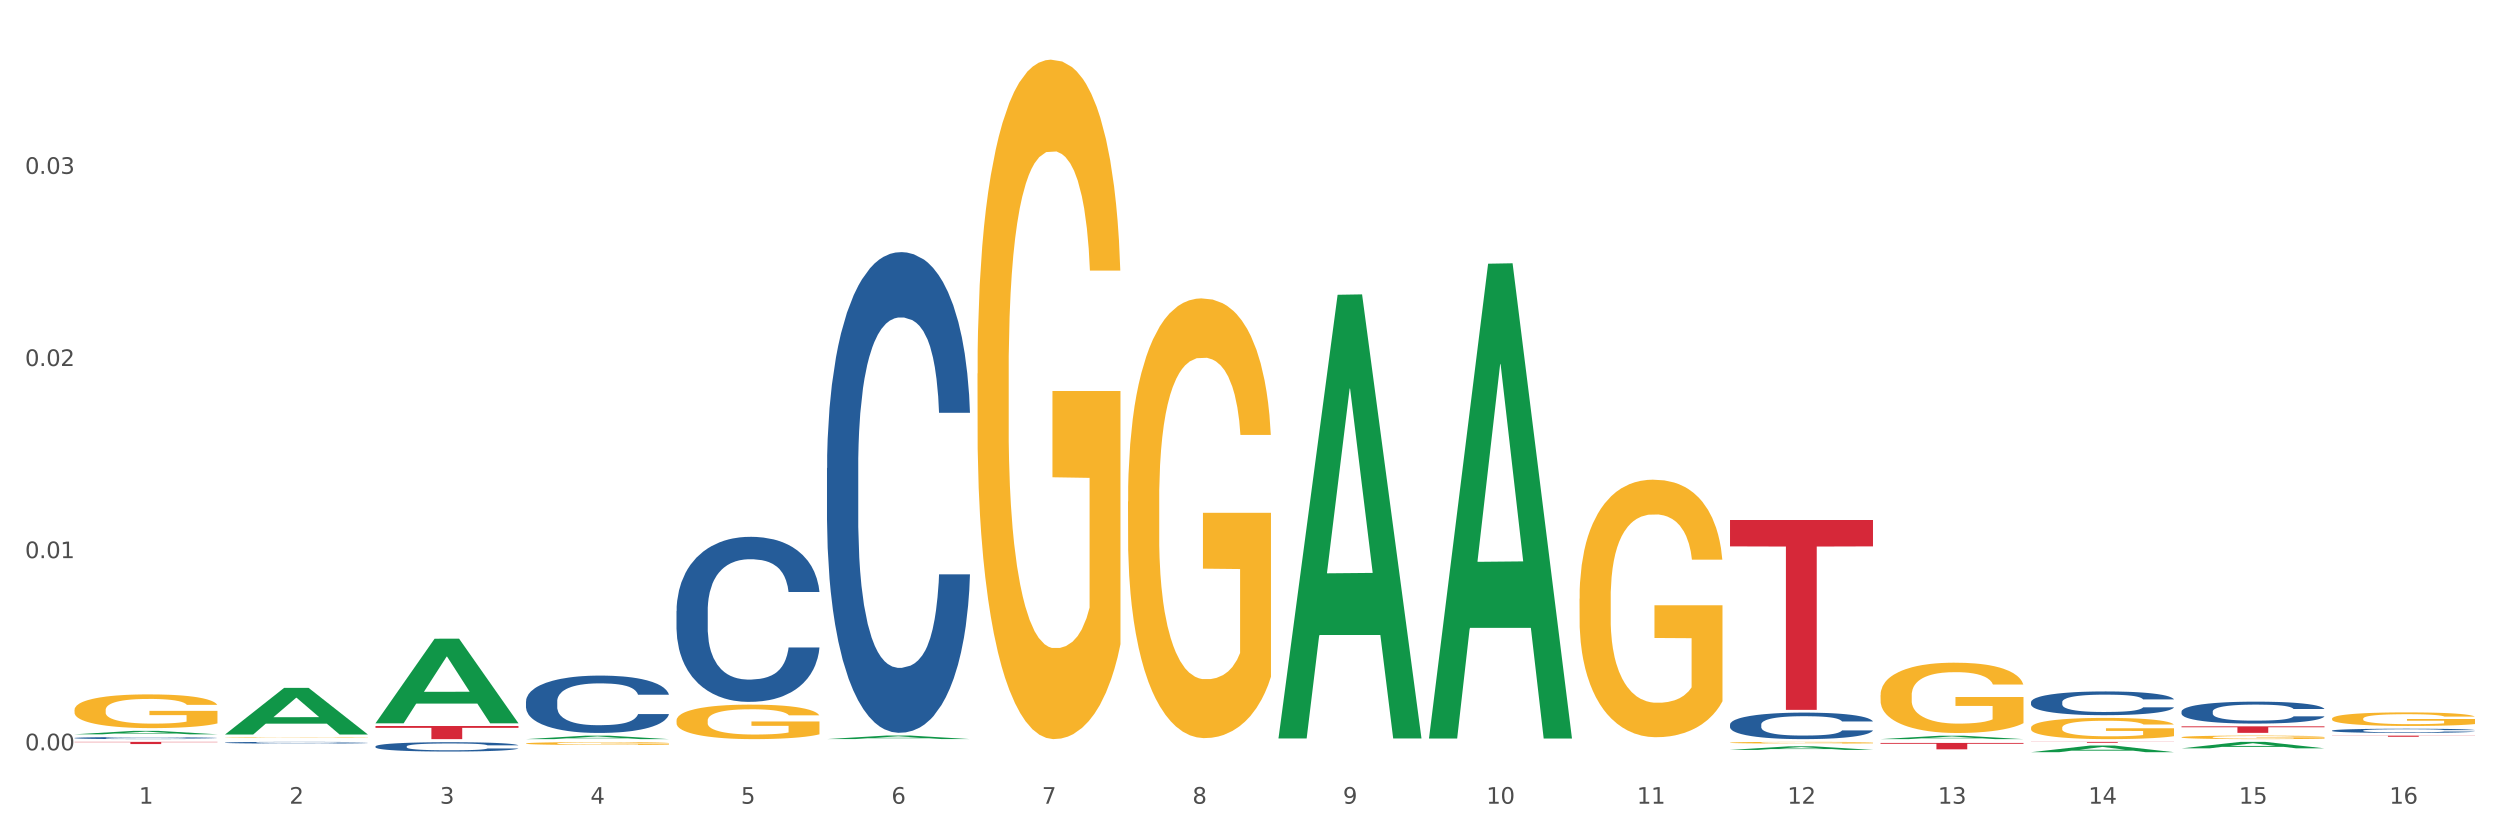 <?xml version="1.0" encoding="utf-8" standalone="no"?>
<!DOCTYPE svg PUBLIC "-//W3C//DTD SVG 1.1//EN"
  "http://www.w3.org/Graphics/SVG/1.1/DTD/svg11.dtd">
<svg xmlns:xlink="http://www.w3.org/1999/xlink" width="1080pt" height="360pt" viewBox="0 0 1080 360" xmlns="http://www.w3.org/2000/svg" version="1.1">
 <rect x="0" y="0" width="1080" height="360" fill="#333333" stroke="none"/>
 <defs>
  <style type="text/css">*{stroke-linejoin: round; stroke-linecap: butt}</style>
 </defs>
 <g id="figure_1">
  <g id="patch_1">
   <path d="M 0 360 
L 1080 360 
L 1080 0 
L 0 0 
z
" style="fill: #ffffff; stroke: #ffffff; stroke-linejoin: miter"/>
  </g>
  <g id="axes_1">
   <g id="matplotlib.axis_1">
    <g id="xtick_1">
     <g id="text_1">
      <!-- 1 -->
      <g style="fill: #4d4d4d" transform="translate(60.004 347.204) scale(0.096 -0.096)">
       <defs>
        <path id="DejaVuSans-31" d="M 794 531 
L 1825 531 
L 1825 4091 
L 703 3866 
L 703 4441 
L 1819 4666 
L 2450 4666 
L 2450 531 
L 3481 531 
L 3481 0 
L 794 0 
L 794 531 
z
" transform="scale(0.016)"/>
       </defs>
       <use xlink:href="#DejaVuSans-31"/>
      </g>
     </g>
    </g>
    <g id="xtick_2">
     <g id="text_2">
      <!-- 2 -->
      <g style="fill: #4d4d4d" transform="translate(125.021 347.204) scale(0.096 -0.096)">
       <defs>
        <path id="DejaVuSans-32" d="M 1228 531 
L 3431 531 
L 3431 0 
L 469 0 
L 469 531 
Q 828 903 1448 1529 
Q 2069 2156 2228 2338 
Q 2531 2678 2651 2914 
Q 2772 3150 2772 3378 
Q 2772 3750 2511 3984 
Q 2250 4219 1831 4219 
Q 1534 4219 1204 4116 
Q 875 4013 500 3803 
L 500 4441 
Q 881 4594 1212 4672 
Q 1544 4750 1819 4750 
Q 2544 4750 2975 4387 
Q 3406 4025 3406 3419 
Q 3406 3131 3298 2873 
Q 3191 2616 2906 2266 
Q 2828 2175 2409 1742 
Q 1991 1309 1228 531 
z
" transform="scale(0.016)"/>
       </defs>
       <use xlink:href="#DejaVuSans-32"/>
      </g>
     </g>
    </g>
    <g id="xtick_3">
     <g id="text_3">
      <!-- 3 -->
      <g style="fill: #4d4d4d" transform="translate(190.039 347.204) scale(0.096 -0.096)">
       <defs>
        <path id="DejaVuSans-33" d="M 2597 2516 
Q 3050 2419 3304 2112 
Q 3559 1806 3559 1356 
Q 3559 666 3084 287 
Q 2609 -91 1734 -91 
Q 1441 -91 1130 -33 
Q 819 25 488 141 
L 488 750 
Q 750 597 1062 519 
Q 1375 441 1716 441 
Q 2309 441 2620 675 
Q 2931 909 2931 1356 
Q 2931 1769 2642 2001 
Q 2353 2234 1838 2234 
L 1294 2234 
L 1294 2753 
L 1863 2753 
Q 2328 2753 2575 2939 
Q 2822 3125 2822 3475 
Q 2822 3834 2567 4026 
Q 2313 4219 1838 4219 
Q 1578 4219 1281 4162 
Q 984 4106 628 3988 
L 628 4550 
Q 988 4650 1302 4700 
Q 1616 4750 1894 4750 
Q 2613 4750 3031 4423 
Q 3450 4097 3450 3541 
Q 3450 3153 3228 2886 
Q 3006 2619 2597 2516 
z
" transform="scale(0.016)"/>
       </defs>
       <use xlink:href="#DejaVuSans-33"/>
      </g>
     </g>
    </g>
    <g id="xtick_4">
     <g id="text_4">
      <!-- 4 -->
      <g style="fill: #4d4d4d" transform="translate(255.056 347.204) scale(0.096 -0.096)">
       <defs>
        <path id="DejaVuSans-34" d="M 2419 4116 
L 825 1625 
L 2419 1625 
L 2419 4116 
z
M 2253 4666 
L 3047 4666 
L 3047 1625 
L 3713 1625 
L 3713 1100 
L 3047 1100 
L 3047 0 
L 2419 0 
L 2419 1100 
L 313 1100 
L 313 1709 
L 2253 4666 
z
" transform="scale(0.016)"/>
       </defs>
       <use xlink:href="#DejaVuSans-34"/>
      </g>
     </g>
    </g>
    <g id="xtick_5">
     <g id="text_5">
      <!-- 5 -->
      <g style="fill: #4d4d4d" transform="translate(320.073 347.204) scale(0.096 -0.096)">
       <defs>
        <path id="DejaVuSans-35" d="M 691 4666 
L 3169 4666 
L 3169 4134 
L 1269 4134 
L 1269 2991 
Q 1406 3038 1543 3061 
Q 1681 3084 1819 3084 
Q 2600 3084 3056 2656 
Q 3513 2228 3513 1497 
Q 3513 744 3044 326 
Q 2575 -91 1722 -91 
Q 1428 -91 1123 -41 
Q 819 9 494 109 
L 494 744 
Q 775 591 1075 516 
Q 1375 441 1709 441 
Q 2250 441 2565 725 
Q 2881 1009 2881 1497 
Q 2881 1984 2565 2268 
Q 2250 2553 1709 2553 
Q 1456 2553 1204 2497 
Q 953 2441 691 2322 
L 691 4666 
z
" transform="scale(0.016)"/>
       </defs>
       <use xlink:href="#DejaVuSans-35"/>
      </g>
     </g>
    </g>
    <g id="xtick_6">
     <g id="text_6">
      <!-- 6 -->
      <g style="fill: #4d4d4d" transform="translate(385.09 347.204) scale(0.096 -0.096)">
       <defs>
        <path id="DejaVuSans-36" d="M 2113 2584 
Q 1688 2584 1439 2293 
Q 1191 2003 1191 1497 
Q 1191 994 1439 701 
Q 1688 409 2113 409 
Q 2538 409 2786 701 
Q 3034 994 3034 1497 
Q 3034 2003 2786 2293 
Q 2538 2584 2113 2584 
z
M 3366 4563 
L 3366 3988 
Q 3128 4100 2886 4159 
Q 2644 4219 2406 4219 
Q 1781 4219 1451 3797 
Q 1122 3375 1075 2522 
Q 1259 2794 1537 2939 
Q 1816 3084 2150 3084 
Q 2853 3084 3261 2657 
Q 3669 2231 3669 1497 
Q 3669 778 3244 343 
Q 2819 -91 2113 -91 
Q 1303 -91 875 529 
Q 447 1150 447 2328 
Q 447 3434 972 4092 
Q 1497 4750 2381 4750 
Q 2619 4750 2861 4703 
Q 3103 4656 3366 4563 
z
" transform="scale(0.016)"/>
       </defs>
       <use xlink:href="#DejaVuSans-36"/>
      </g>
     </g>
    </g>
    <g id="xtick_7">
     <g id="text_7">
      <!-- 7 -->
      <g style="fill: #4d4d4d" transform="translate(450.108 347.204) scale(0.096 -0.096)">
       <defs>
        <path id="DejaVuSans-37" d="M 525 4666 
L 3525 4666 
L 3525 4397 
L 1831 0 
L 1172 0 
L 2766 4134 
L 525 4134 
L 525 4666 
z
" transform="scale(0.016)"/>
       </defs>
       <use xlink:href="#DejaVuSans-37"/>
      </g>
     </g>
    </g>
    <g id="xtick_8">
     <g id="text_8">
      <!-- 8 -->
      <g style="fill: #4d4d4d" transform="translate(515.125 347.204) scale(0.096 -0.096)">
       <defs>
        <path id="DejaVuSans-38" d="M 2034 2216 
Q 1584 2216 1326 1975 
Q 1069 1734 1069 1313 
Q 1069 891 1326 650 
Q 1584 409 2034 409 
Q 2484 409 2743 651 
Q 3003 894 3003 1313 
Q 3003 1734 2745 1975 
Q 2488 2216 2034 2216 
z
M 1403 2484 
Q 997 2584 770 2862 
Q 544 3141 544 3541 
Q 544 4100 942 4425 
Q 1341 4750 2034 4750 
Q 2731 4750 3128 4425 
Q 3525 4100 3525 3541 
Q 3525 3141 3298 2862 
Q 3072 2584 2669 2484 
Q 3125 2378 3379 2068 
Q 3634 1759 3634 1313 
Q 3634 634 3220 271 
Q 2806 -91 2034 -91 
Q 1263 -91 848 271 
Q 434 634 434 1313 
Q 434 1759 690 2068 
Q 947 2378 1403 2484 
z
M 1172 3481 
Q 1172 3119 1398 2916 
Q 1625 2713 2034 2713 
Q 2441 2713 2670 2916 
Q 2900 3119 2900 3481 
Q 2900 3844 2670 4047 
Q 2441 4250 2034 4250 
Q 1625 4250 1398 4047 
Q 1172 3844 1172 3481 
z
" transform="scale(0.016)"/>
       </defs>
       <use xlink:href="#DejaVuSans-38"/>
      </g>
     </g>
    </g>
    <g id="xtick_9">
     <g id="text_9">
      <!-- 9 -->
      <g style="fill: #4d4d4d" transform="translate(580.142 347.204) scale(0.096 -0.096)">
       <defs>
        <path id="DejaVuSans-39" d="M 703 97 
L 703 672 
Q 941 559 1184 500 
Q 1428 441 1663 441 
Q 2288 441 2617 861 
Q 2947 1281 2994 2138 
Q 2813 1869 2534 1725 
Q 2256 1581 1919 1581 
Q 1219 1581 811 2004 
Q 403 2428 403 3163 
Q 403 3881 828 4315 
Q 1253 4750 1959 4750 
Q 2769 4750 3195 4129 
Q 3622 3509 3622 2328 
Q 3622 1225 3098 567 
Q 2575 -91 1691 -91 
Q 1453 -91 1209 -44 
Q 966 3 703 97 
z
M 1959 2075 
Q 2384 2075 2632 2365 
Q 2881 2656 2881 3163 
Q 2881 3666 2632 3958 
Q 2384 4250 1959 4250 
Q 1534 4250 1286 3958 
Q 1038 3666 1038 3163 
Q 1038 2656 1286 2365 
Q 1534 2075 1959 2075 
z
" transform="scale(0.016)"/>
       </defs>
       <use xlink:href="#DejaVuSans-39"/>
      </g>
     </g>
    </g>
    <g id="xtick_10">
     <g id="text_10">
      <!-- 10 -->
      <g style="fill: #4d4d4d" transform="translate(642.105 347.204) scale(0.096 -0.096)">
       <defs>
        <path id="DejaVuSans-30" d="M 2034 4250 
Q 1547 4250 1301 3770 
Q 1056 3291 1056 2328 
Q 1056 1369 1301 889 
Q 1547 409 2034 409 
Q 2525 409 2770 889 
Q 3016 1369 3016 2328 
Q 3016 3291 2770 3770 
Q 2525 4250 2034 4250 
z
M 2034 4750 
Q 2819 4750 3233 4129 
Q 3647 3509 3647 2328 
Q 3647 1150 3233 529 
Q 2819 -91 2034 -91 
Q 1250 -91 836 529 
Q 422 1150 422 2328 
Q 422 3509 836 4129 
Q 1250 4750 2034 4750 
z
" transform="scale(0.016)"/>
       </defs>
       <use xlink:href="#DejaVuSans-31"/>
       <use xlink:href="#DejaVuSans-30" transform="translate(63.623 0)"/>
      </g>
     </g>
    </g>
    <g id="xtick_11">
     <g id="text_11">
      <!-- 11 -->
      <g style="fill: #4d4d4d" transform="translate(707.123 347.204) scale(0.096 -0.096)">
       <use xlink:href="#DejaVuSans-31"/>
       <use xlink:href="#DejaVuSans-31" transform="translate(63.623 0)"/>
      </g>
     </g>
    </g>
    <g id="xtick_12">
     <g id="text_12">
      <!-- 12 -->
      <g style="fill: #4d4d4d" transform="translate(772.14 347.204) scale(0.096 -0.096)">
       <use xlink:href="#DejaVuSans-31"/>
       <use xlink:href="#DejaVuSans-32" transform="translate(63.623 0)"/>
      </g>
     </g>
    </g>
    <g id="xtick_13">
     <g id="text_13">
      <!-- 13 -->
      <g style="fill: #4d4d4d" transform="translate(837.157 347.204) scale(0.096 -0.096)">
       <use xlink:href="#DejaVuSans-31"/>
       <use xlink:href="#DejaVuSans-33" transform="translate(63.623 0)"/>
      </g>
     </g>
    </g>
    <g id="xtick_14">
     <g id="text_14">
      <!-- 14 -->
      <g style="fill: #4d4d4d" transform="translate(902.174 347.204) scale(0.096 -0.096)">
       <use xlink:href="#DejaVuSans-31"/>
       <use xlink:href="#DejaVuSans-34" transform="translate(63.623 0)"/>
      </g>
     </g>
    </g>
    <g id="xtick_15">
     <g id="text_15">
      <!-- 15 -->
      <g style="fill: #4d4d4d" transform="translate(967.192 347.204) scale(0.096 -0.096)">
       <use xlink:href="#DejaVuSans-31"/>
       <use xlink:href="#DejaVuSans-35" transform="translate(63.623 0)"/>
      </g>
     </g>
    </g>
    <g id="xtick_16">
     <g id="text_16">
      <!-- 16 -->
      <g style="fill: #4d4d4d" transform="translate(1032.209 347.204) scale(0.096 -0.096)">
       <use xlink:href="#DejaVuSans-31"/>
       <use xlink:href="#DejaVuSans-36" transform="translate(63.623 0)"/>
      </g>
     </g>
    </g>
    <g id="xtick_17"/>
    <g id="xtick_18"/>
    <g id="xtick_19"/>
    <g id="xtick_20"/>
    <g id="xtick_21"/>
    <g id="xtick_22"/>
    <g id="xtick_23"/>
    <g id="xtick_24"/>
    <g id="xtick_25"/>
    <g id="xtick_26"/>
    <g id="xtick_27"/>
    <g id="xtick_28"/>
    <g id="xtick_29"/>
    <g id="xtick_30"/>
    <g id="xtick_31"/>
   </g>
   <g id="matplotlib.axis_2">
    <g id="ytick_1">
     <g id="text_17">
      <!-- 0.00 -->
      <g style="fill: #4d4d4d" transform="translate(10.8 324.132) scale(0.096 -0.096)">
       <defs>
        <path id="DejaVuSans-2e" d="M 684 794 
L 1344 794 
L 1344 0 
L 684 0 
L 684 794 
z
" transform="scale(0.016)"/>
       </defs>
       <use xlink:href="#DejaVuSans-30"/>
       <use xlink:href="#DejaVuSans-2e" transform="translate(63.623 0)"/>
       <use xlink:href="#DejaVuSans-30" transform="translate(95.41 0)"/>
       <use xlink:href="#DejaVuSans-30" transform="translate(159.033 0)"/>
      </g>
     </g>
    </g>
    <g id="ytick_2">
     <g id="text_18">
      <!-- 0.01 -->
      <g style="fill: #4d4d4d" transform="translate(10.8 241.125) scale(0.096 -0.096)">
       <use xlink:href="#DejaVuSans-30"/>
       <use xlink:href="#DejaVuSans-2e" transform="translate(63.623 0)"/>
       <use xlink:href="#DejaVuSans-30" transform="translate(95.41 0)"/>
       <use xlink:href="#DejaVuSans-31" transform="translate(159.033 0)"/>
      </g>
     </g>
    </g>
    <g id="ytick_3">
     <g id="text_19">
      <!-- 0.02 -->
      <g style="fill: #4d4d4d" transform="translate(10.8 158.117) scale(0.096 -0.096)">
       <use xlink:href="#DejaVuSans-30"/>
       <use xlink:href="#DejaVuSans-2e" transform="translate(63.623 0)"/>
       <use xlink:href="#DejaVuSans-30" transform="translate(95.41 0)"/>
       <use xlink:href="#DejaVuSans-32" transform="translate(159.033 0)"/>
      </g>
     </g>
    </g>
    <g id="ytick_4">
     <g id="text_20">
      <!-- 0.03 -->
      <g style="fill: #4d4d4d" transform="translate(10.8 75.11) scale(0.096 -0.096)">
       <use xlink:href="#DejaVuSans-30"/>
       <use xlink:href="#DejaVuSans-2e" transform="translate(63.623 0)"/>
       <use xlink:href="#DejaVuSans-30" transform="translate(95.41 0)"/>
       <use xlink:href="#DejaVuSans-33" transform="translate(159.033 0)"/>
      </g>
     </g>
    </g>
    <g id="ytick_5"/>
    <g id="ytick_6"/>
    <g id="ytick_7"/>
    <g id="ytick_8"/>
   </g>
   <g id="PolyCollection_1">
    <path d="M 32.175 317.219 
L 32.239 317.218 
L 57.709 315.732 
L 68.28 315.73 
L 93.941 317.222 
L 81.715 317.222 
L 76.176 316.875 
L 49.877 316.875 
L 49.686 316.88 
L 44.337 317.222 
L 32.175 317.222 
L 32.175 317.219 
L 53.188 316.668 
L 72.864 316.666 
L 63.122 316.048 
L 62.995 316.046 
L 62.867 316.05 
L 53.125 316.666 
L 53.188 316.668 
L 32.175 317.219 
z
" clip-path="url(#pbdf5e0cb8a)" style="fill: #109648"/>
    <path d="M 1007.434 310.462 
L 1007.507 310.456 
L 1007.507 310.263 
L 1007.652 310.097 
L 1008.382 309.695 
L 1009.475 309.363 
L 1010.278 309.186 
L 1011.08 309.042 
L 1012.028 308.897 
L 1013.195 308.747 
L 1015.309 308.527 
L 1016.622 308.415 
L 1018.226 308.297 
L 1021.143 308.125 
L 1023.258 308.029 
L 1025.446 307.948 
L 1029.019 307.852 
L 1031.353 307.809 
L 1033.832 307.777 
L 1036.822 307.755 
L 1039.083 307.75 
L 1044.041 307.766 
L 1048.271 307.814 
L 1050.313 307.852 
L 1052.938 307.916 
L 1054.324 307.959 
L 1056.584 308.045 
L 1058.918 308.157 
L 1060.522 308.254 
L 1062.929 308.436 
L 1064.752 308.618 
L 1066.429 308.843 
L 1067.304 308.999 
L 1067.96 309.143 
L 1068.544 309.31 
L 1069.127 309.572 
L 1056.001 309.572 
L 1055.49 309.385 
L 1054.688 309.208 
L 1053.521 309.036 
L 1052.5 308.929 
L 1050.75 308.795 
L 1049.146 308.709 
L 1047.469 308.645 
L 1045.427 308.591 
L 1043.823 308.565 
L 1041.562 308.543 
L 1037.114 308.549 
L 1034.124 308.591 
L 1032.082 308.645 
L 1030.769 308.693 
L 1029.602 308.747 
L 1028.29 308.822 
L 1026.758 308.934 
L 1025.665 309.036 
L 1024.571 309.165 
L 1023.696 309.293 
L 1022.893 309.443 
L 1022.237 309.604 
L 1021.727 309.77 
L 1021.289 309.974 
L 1020.925 310.312 
L 1020.925 311.046 
L 1021.07 311.212 
L 1021.435 311.432 
L 1021.873 311.598 
L 1022.602 311.796 
L 1023.258 311.93 
L 1024.498 312.123 
L 1025.883 312.284 
L 1026.977 312.386 
L 1028.071 312.471 
L 1029.967 312.589 
L 1032.082 312.686 
L 1033.905 312.745 
L 1036.384 312.798 
L 1038.062 312.82 
L 1039.52 312.83 
L 1043.093 312.83 
L 1045.646 312.814 
L 1048.49 312.777 
L 1050.677 312.729 
L 1052.5 312.67 
L 1054.542 312.573 
L 1055.855 312.482 
L 1055.855 311.362 
L 1039.812 311.357 
L 1039.812 310.612 
L 1069.2 310.612 
L 1069.2 312.798 
L 1067.96 312.911 
L 1066.575 313.013 
L 1065.116 313.104 
L 1062.929 313.216 
L 1060.303 313.323 
L 1057.97 313.398 
L 1055.49 313.463 
L 1052.573 313.522 
L 1048.781 313.575 
L 1046.448 313.597 
L 1043.531 313.613 
L 1040.103 313.618 
L 1037.114 313.607 
L 1034.197 313.581 
L 1031.134 313.532 
L 1028.144 313.463 
L 1025.883 313.393 
L 1023.623 313.307 
L 1021.216 313.195 
L 1019.32 313.088 
L 1017.862 312.991 
L 1016.257 312.868 
L 1014.507 312.707 
L 1013.195 312.562 
L 1012.028 312.412 
L 1010.788 312.219 
L 1009.913 312.053 
L 1009.038 311.844 
L 1008.527 311.689 
L 1007.944 311.448 
L 1007.507 311.11 
L 1007.434 310.462 
z
" clip-path="url(#pbdf5e0cb8a)" style="fill: #f7b32b"/>
    <path d="M 942.416 318.485 
L 942.489 318.484 
L 942.489 318.433 
L 942.635 318.39 
L 943.364 318.286 
L 944.458 318.199 
L 945.26 318.153 
L 946.063 318.116 
L 947.011 318.078 
L 948.177 318.039 
L 950.292 317.982 
L 951.605 317.953 
L 953.209 317.922 
L 956.126 317.877 
L 958.241 317.852 
L 960.429 317.831 
L 964.002 317.806 
L 966.335 317.795 
L 968.815 317.787 
L 971.805 317.781 
L 974.065 317.78 
L 979.024 317.784 
L 983.254 317.797 
L 985.296 317.806 
L 987.921 317.823 
L 989.306 317.834 
L 991.567 317.857 
L 993.901 317.886 
L 995.505 317.911 
L 997.911 317.958 
L 999.734 318.006 
L 1001.412 318.064 
L 1002.287 318.105 
L 1002.943 318.142 
L 1003.526 318.185 
L 1004.11 318.254 
L 990.984 318.254 
L 990.473 318.205 
L 989.671 318.159 
L 988.504 318.114 
L 987.483 318.086 
L 985.733 318.052 
L 984.129 318.029 
L 982.451 318.013 
L 980.41 317.999 
L 978.805 317.992 
L 976.545 317.986 
L 972.096 317.988 
L 969.106 317.999 
L 967.065 318.013 
L 965.752 318.025 
L 964.585 318.039 
L 963.273 318.059 
L 961.741 318.088 
L 960.647 318.114 
L 959.553 318.148 
L 958.678 318.181 
L 957.876 318.22 
L 957.22 318.262 
L 956.709 318.305 
L 956.272 318.358 
L 955.907 318.446 
L 955.907 318.637 
L 956.053 318.68 
L 956.418 318.737 
L 956.855 318.78 
L 957.585 318.832 
L 958.241 318.867 
L 959.481 318.917 
L 960.866 318.959 
L 961.96 318.985 
L 963.054 319.008 
L 964.95 319.038 
L 967.065 319.063 
L 968.888 319.079 
L 971.367 319.093 
L 973.044 319.098 
L 974.503 319.101 
L 978.076 319.101 
L 980.628 319.097 
L 983.472 319.087 
L 985.66 319.074 
L 987.483 319.059 
L 989.525 319.034 
L 990.838 319.01 
L 990.838 318.719 
L 974.795 318.718 
L 974.795 318.524 
L 1004.183 318.524 
L 1004.183 319.093 
L 1002.943 319.122 
L 1001.558 319.148 
L 1000.099 319.172 
L 997.911 319.201 
L 995.286 319.229 
L 992.953 319.249 
L 990.473 319.265 
L 987.556 319.281 
L 983.764 319.295 
L 981.431 319.3 
L 978.514 319.304 
L 975.086 319.306 
L 972.096 319.303 
L 969.179 319.296 
L 966.117 319.283 
L 963.127 319.265 
L 960.866 319.247 
L 958.605 319.225 
L 956.199 319.196 
L 954.303 319.168 
L 952.844 319.143 
L 951.24 319.111 
L 949.49 319.069 
L 948.177 319.031 
L 947.011 318.992 
L 945.771 318.942 
L 944.896 318.899 
L 944.021 318.845 
L 943.51 318.804 
L 942.927 318.741 
L 942.489 318.654 
L 942.416 318.485 
z
" clip-path="url(#pbdf5e0cb8a)" style="fill: #f7b32b"/>
    <path d="M 877.399 314.374 
L 877.472 314.366 
L 877.472 314.064 
L 877.618 313.805 
L 878.347 313.177 
L 879.441 312.657 
L 880.243 312.381 
L 881.045 312.155 
L 881.993 311.929 
L 883.16 311.695 
L 885.275 311.351 
L 886.588 311.175 
L 888.192 310.991 
L 891.109 310.723 
L 893.224 310.573 
L 895.411 310.447 
L 898.985 310.296 
L 901.318 310.229 
L 903.798 310.179 
L 906.787 310.145 
L 909.048 310.137 
L 914.007 310.162 
L 918.236 310.238 
L 920.278 310.296 
L 922.904 310.397 
L 924.289 310.464 
L 926.55 310.598 
L 928.883 310.773 
L 930.488 310.924 
L 932.894 311.209 
L 934.717 311.494 
L 936.394 311.845 
L 937.27 312.088 
L 937.926 312.314 
L 938.509 312.574 
L 939.093 312.984 
L 925.966 312.984 
L 925.456 312.691 
L 924.654 312.415 
L 923.487 312.147 
L 922.466 311.979 
L 920.716 311.77 
L 919.111 311.636 
L 917.434 311.535 
L 915.392 311.452 
L 913.788 311.41 
L 911.527 311.376 
L 907.079 311.385 
L 904.089 311.452 
L 902.047 311.535 
L 900.735 311.611 
L 899.568 311.695 
L 898.255 311.812 
L 896.724 311.988 
L 895.63 312.147 
L 894.536 312.348 
L 893.661 312.549 
L 892.859 312.783 
L 892.203 313.034 
L 891.692 313.294 
L 891.255 313.612 
L 890.89 314.139 
L 890.89 315.287 
L 891.036 315.546 
L 891.4 315.889 
L 891.838 316.149 
L 892.567 316.459 
L 893.224 316.668 
L 894.463 316.97 
L 895.849 317.221 
L 896.943 317.38 
L 898.037 317.514 
L 899.933 317.698 
L 902.047 317.849 
L 903.87 317.941 
L 906.35 318.025 
L 908.027 318.058 
L 909.486 318.075 
L 913.059 318.075 
L 915.611 318.05 
L 918.455 317.991 
L 920.643 317.916 
L 922.466 317.824 
L 924.508 317.673 
L 925.82 317.531 
L 925.82 315.781 
L 909.777 315.772 
L 909.777 314.608 
L 939.166 314.608 
L 939.166 318.025 
L 937.926 318.2 
L 936.54 318.36 
L 935.082 318.502 
L 932.894 318.678 
L 930.269 318.845 
L 927.935 318.962 
L 925.456 319.063 
L 922.539 319.155 
L 918.747 319.239 
L 916.413 319.272 
L 913.496 319.297 
L 910.069 319.306 
L 907.079 319.289 
L 904.162 319.247 
L 901.099 319.172 
L 898.109 319.063 
L 895.849 318.954 
L 893.588 318.82 
L 891.182 318.644 
L 889.286 318.477 
L 887.827 318.326 
L 886.223 318.133 
L 884.473 317.882 
L 883.16 317.656 
L 881.993 317.422 
L 880.754 317.12 
L 879.879 316.861 
L 879.003 316.534 
L 878.493 316.291 
L 877.91 315.915 
L 877.472 315.387 
L 877.399 314.374 
z
" clip-path="url(#pbdf5e0cb8a)" style="fill: #f7b32b"/>
    <path d="M 812.382 300.319 
L 812.455 300.291 
L 812.455 299.292 
L 812.601 298.432 
L 813.33 296.351 
L 814.424 294.631 
L 815.226 293.715 
L 816.028 292.966 
L 816.976 292.217 
L 818.143 291.44 
L 820.258 290.302 
L 821.57 289.72 
L 823.175 289.109 
L 826.092 288.221 
L 828.206 287.722 
L 830.394 287.306 
L 833.967 286.806 
L 836.301 286.584 
L 838.78 286.418 
L 841.77 286.307 
L 844.031 286.279 
L 848.99 286.362 
L 853.219 286.612 
L 855.261 286.806 
L 857.886 287.139 
L 859.272 287.361 
L 861.532 287.805 
L 863.866 288.388 
L 865.47 288.887 
L 867.877 289.831 
L 869.7 290.774 
L 871.377 291.939 
L 872.252 292.744 
L 872.909 293.493 
L 873.492 294.353 
L 874.075 295.713 
L 860.949 295.713 
L 860.439 294.742 
L 859.636 293.826 
L 858.47 292.938 
L 857.449 292.383 
L 855.699 291.69 
L 854.094 291.246 
L 852.417 290.913 
L 850.375 290.635 
L 848.771 290.496 
L 846.51 290.385 
L 842.062 290.413 
L 839.072 290.635 
L 837.03 290.913 
L 835.717 291.162 
L 834.551 291.44 
L 833.238 291.828 
L 831.707 292.411 
L 830.613 292.938 
L 829.519 293.604 
L 828.644 294.27 
L 827.842 295.047 
L 827.185 295.879 
L 826.675 296.739 
L 826.237 297.794 
L 825.873 299.542 
L 825.873 303.343 
L 826.019 304.203 
L 826.383 305.341 
L 826.821 306.201 
L 827.55 307.227 
L 828.206 307.921 
L 829.446 308.92 
L 830.832 309.752 
L 831.925 310.279 
L 833.019 310.723 
L 834.915 311.334 
L 837.03 311.833 
L 838.853 312.138 
L 841.333 312.416 
L 843.01 312.527 
L 844.468 312.582 
L 848.042 312.582 
L 850.594 312.499 
L 853.438 312.305 
L 855.626 312.055 
L 857.449 311.75 
L 859.491 311.25 
L 860.803 310.779 
L 860.803 304.98 
L 844.76 304.952 
L 844.76 301.095 
L 874.148 301.095 
L 874.148 312.416 
L 872.909 312.998 
L 871.523 313.526 
L 870.065 313.997 
L 867.877 314.58 
L 865.252 315.135 
L 862.918 315.523 
L 860.439 315.856 
L 857.522 316.161 
L 853.73 316.439 
L 851.396 316.55 
L 848.479 316.633 
L 845.052 316.661 
L 842.062 316.605 
L 839.145 316.467 
L 836.082 316.217 
L 833.092 315.856 
L 830.832 315.496 
L 828.571 315.052 
L 826.164 314.469 
L 824.268 313.914 
L 822.81 313.415 
L 821.206 312.776 
L 819.455 311.944 
L 818.143 311.195 
L 816.976 310.418 
L 815.736 309.419 
L 814.861 308.559 
L 813.986 307.477 
L 813.476 306.672 
L 812.892 305.424 
L 812.455 303.676 
L 812.382 300.319 
z
" clip-path="url(#pbdf5e0cb8a)" style="fill: #f7b32b"/>
    <path d="M 747.365 320.825 
L 747.438 320.824 
L 747.438 320.8 
L 747.583 320.779 
L 748.313 320.729 
L 749.407 320.687 
L 750.209 320.665 
L 751.011 320.647 
L 751.959 320.629 
L 753.126 320.61 
L 755.24 320.582 
L 756.553 320.568 
L 758.157 320.553 
L 761.074 320.532 
L 763.189 320.52 
L 765.377 320.51 
L 768.95 320.497 
L 771.284 320.492 
L 773.763 320.488 
L 776.753 320.485 
L 779.014 320.485 
L 783.972 320.487 
L 788.202 320.493 
L 790.244 320.497 
L 792.869 320.505 
L 794.255 320.511 
L 796.515 320.522 
L 798.849 320.536 
L 800.453 320.548 
L 802.86 320.571 
L 804.683 320.594 
L 806.36 320.622 
L 807.235 320.641 
L 807.891 320.66 
L 808.475 320.68 
L 809.058 320.713 
L 795.932 320.713 
L 795.421 320.69 
L 794.619 320.668 
L 793.452 320.646 
L 792.432 320.633 
L 790.681 320.616 
L 789.077 320.605 
L 787.4 320.597 
L 785.358 320.59 
L 783.754 320.587 
L 781.493 320.584 
L 777.045 320.585 
L 774.055 320.59 
L 772.013 320.597 
L 770.7 320.603 
L 769.533 320.61 
L 768.221 320.619 
L 766.689 320.633 
L 765.596 320.646 
L 764.502 320.662 
L 763.627 320.678 
L 762.824 320.697 
L 762.168 320.717 
L 761.658 320.738 
L 761.22 320.764 
L 760.856 320.806 
L 760.856 320.898 
L 761.001 320.919 
L 761.366 320.947 
L 761.804 320.968 
L 762.533 320.993 
L 763.189 321.01 
L 764.429 321.034 
L 765.814 321.054 
L 766.908 321.067 
L 768.002 321.077 
L 769.898 321.092 
L 772.013 321.104 
L 773.836 321.112 
L 776.315 321.119 
L 777.993 321.121 
L 779.451 321.123 
L 783.024 321.123 
L 785.577 321.121 
L 788.421 321.116 
L 790.608 321.11 
L 792.432 321.102 
L 794.473 321.09 
L 795.786 321.079 
L 795.786 320.938 
L 779.743 320.938 
L 779.743 320.844 
L 809.131 320.844 
L 809.131 321.119 
L 807.891 321.133 
L 806.506 321.145 
L 805.047 321.157 
L 802.86 321.171 
L 800.234 321.184 
L 797.901 321.194 
L 795.421 321.202 
L 792.504 321.209 
L 788.712 321.216 
L 786.379 321.219 
L 783.462 321.221 
L 780.034 321.221 
L 777.045 321.22 
L 774.128 321.217 
L 771.065 321.211 
L 768.075 321.202 
L 765.814 321.193 
L 763.554 321.182 
L 761.147 321.168 
L 759.251 321.155 
L 757.793 321.143 
L 756.188 321.127 
L 754.438 321.107 
L 753.126 321.089 
L 751.959 321.07 
L 750.719 321.046 
L 749.844 321.025 
L 748.969 320.999 
L 748.459 320.979 
L 747.875 320.949 
L 747.438 320.907 
L 747.365 320.825 
z
" clip-path="url(#pbdf5e0cb8a)" style="fill: #f7b32b"/>
    <path d="M 682.347 258.633 
L 682.42 258.532 
L 682.42 254.874 
L 682.566 251.724 
L 683.295 244.102 
L 684.389 237.802 
L 685.191 234.449 
L 685.994 231.706 
L 686.942 228.962 
L 688.108 226.117 
L 690.223 221.951 
L 691.536 219.817 
L 693.14 217.581 
L 696.057 214.33 
L 698.172 212.5 
L 700.36 210.976 
L 703.933 209.147 
L 706.266 208.334 
L 708.746 207.725 
L 711.736 207.318 
L 713.996 207.217 
L 718.955 207.521 
L 723.185 208.436 
L 725.227 209.147 
L 727.852 210.367 
L 729.237 211.179 
L 731.498 212.805 
L 733.832 214.939 
L 735.436 216.768 
L 737.842 220.223 
L 739.665 223.678 
L 741.343 227.946 
L 742.218 230.893 
L 742.874 233.636 
L 743.457 236.786 
L 744.041 241.765 
L 730.915 241.765 
L 730.404 238.209 
L 729.602 234.856 
L 728.435 231.604 
L 727.414 229.572 
L 725.664 227.031 
L 724.06 225.405 
L 722.383 224.186 
L 720.341 223.17 
L 718.736 222.662 
L 716.476 222.255 
L 712.027 222.357 
L 709.037 223.17 
L 706.996 224.186 
L 705.683 225.101 
L 704.516 226.117 
L 703.204 227.539 
L 701.672 229.673 
L 700.578 231.604 
L 699.484 234.043 
L 698.609 236.481 
L 697.807 239.327 
L 697.151 242.375 
L 696.64 245.525 
L 696.203 249.386 
L 695.838 255.788 
L 695.838 269.709 
L 695.984 272.859 
L 696.349 277.025 
L 696.786 280.175 
L 697.516 283.935 
L 698.172 286.476 
L 699.412 290.134 
L 700.797 293.182 
L 701.891 295.113 
L 702.985 296.739 
L 704.881 298.974 
L 706.996 300.803 
L 708.819 301.921 
L 711.298 302.937 
L 712.975 303.344 
L 714.434 303.547 
L 718.007 303.547 
L 720.559 303.242 
L 723.403 302.531 
L 725.591 301.616 
L 727.414 300.498 
L 729.456 298.669 
L 730.769 296.942 
L 730.769 275.704 
L 714.726 275.603 
L 714.726 261.478 
L 744.114 261.478 
L 744.114 302.937 
L 742.874 305.071 
L 741.489 307.002 
L 740.03 308.729 
L 737.842 310.863 
L 735.217 312.895 
L 732.884 314.318 
L 730.404 315.537 
L 727.487 316.655 
L 723.695 317.671 
L 721.362 318.078 
L 718.445 318.382 
L 715.017 318.484 
L 712.027 318.281 
L 709.11 317.773 
L 706.048 316.858 
L 703.058 315.537 
L 700.797 314.216 
L 698.536 312.59 
L 696.13 310.457 
L 694.234 308.424 
L 692.776 306.595 
L 691.171 304.258 
L 689.421 301.21 
L 688.108 298.466 
L 686.942 295.621 
L 685.702 291.963 
L 684.827 288.813 
L 683.952 284.85 
L 683.441 281.903 
L 682.858 277.33 
L 682.42 270.929 
L 682.347 258.633 
z
" clip-path="url(#pbdf5e0cb8a)" style="fill: #f7b32b"/>
    <path d="M 487.296 216.683 
L 487.369 216.509 
L 487.369 210.263 
L 487.514 204.884 
L 488.244 191.872 
L 489.338 181.115 
L 490.14 175.389 
L 490.942 170.705 
L 491.89 166.02 
L 493.057 161.162 
L 495.171 154.048 
L 496.484 150.405 
L 498.088 146.588 
L 501.005 141.036 
L 503.12 137.913 
L 505.308 135.31 
L 508.881 132.187 
L 511.215 130.799 
L 513.694 129.758 
L 516.684 129.064 
L 518.945 128.891 
L 523.903 129.411 
L 528.133 130.973 
L 530.175 132.187 
L 532.8 134.269 
L 534.186 135.657 
L 536.446 138.433 
L 538.78 142.077 
L 540.384 145.2 
L 542.791 151.099 
L 544.614 156.998 
L 546.291 164.285 
L 547.166 169.317 
L 547.822 174.001 
L 548.406 179.38 
L 548.989 187.881 
L 535.863 187.881 
L 535.352 181.809 
L 534.55 176.083 
L 533.383 170.531 
L 532.363 167.061 
L 530.612 162.723 
L 529.008 159.947 
L 527.331 157.865 
L 525.289 156.13 
L 523.685 155.263 
L 521.424 154.569 
L 516.976 154.742 
L 513.986 156.13 
L 511.944 157.865 
L 510.631 159.427 
L 509.464 161.162 
L 508.152 163.591 
L 506.62 167.235 
L 505.527 170.531 
L 504.433 174.695 
L 503.558 178.859 
L 502.756 183.717 
L 502.099 188.922 
L 501.589 194.301 
L 501.151 200.894 
L 500.787 211.824 
L 500.787 235.594 
L 500.932 240.973 
L 501.297 248.086 
L 501.735 253.465 
L 502.464 259.884 
L 503.12 264.222 
L 504.36 270.468 
L 505.745 275.673 
L 506.839 278.97 
L 507.933 281.746 
L 509.829 285.563 
L 511.944 288.686 
L 513.767 290.594 
L 516.246 292.329 
L 517.924 293.023 
L 519.382 293.37 
L 522.955 293.37 
L 525.508 292.85 
L 528.352 291.635 
L 530.539 290.074 
L 532.363 288.165 
L 534.404 285.042 
L 535.717 282.093 
L 535.717 245.831 
L 519.674 245.657 
L 519.674 221.541 
L 549.062 221.541 
L 549.062 292.329 
L 547.822 295.973 
L 546.437 299.269 
L 544.978 302.219 
L 542.791 305.862 
L 540.165 309.332 
L 537.832 311.761 
L 535.352 313.843 
L 532.435 315.752 
L 528.643 317.487 
L 526.31 318.181 
L 523.393 318.702 
L 519.966 318.875 
L 516.976 318.528 
L 514.059 317.661 
L 510.996 316.099 
L 508.006 313.843 
L 505.745 311.588 
L 503.485 308.812 
L 501.078 305.168 
L 499.182 301.698 
L 497.724 298.575 
L 496.119 294.585 
L 494.369 289.38 
L 493.057 284.695 
L 491.89 279.837 
L 490.65 273.591 
L 489.775 268.213 
L 488.9 261.446 
L 488.39 256.414 
L 487.806 248.607 
L 487.369 237.676 
L 487.296 216.683 
z
" clip-path="url(#pbdf5e0cb8a)" style="fill: #f7b32b"/>
    <path d="M 422.278 161.407 
L 422.351 161.139 
L 422.351 151.488 
L 422.497 143.178 
L 423.226 123.072 
L 424.32 106.451 
L 425.122 97.605 
L 425.925 90.366 
L 426.873 83.128 
L 428.039 75.622 
L 430.154 64.631 
L 431.467 59.001 
L 433.071 53.104 
L 435.988 44.525 
L 438.103 39.7 
L 440.291 35.678 
L 443.864 30.853 
L 446.197 28.708 
L 448.677 27.1 
L 451.667 26.028 
L 453.927 25.759 
L 458.886 26.564 
L 463.116 28.976 
L 465.158 30.853 
L 467.783 34.07 
L 469.168 36.215 
L 471.429 40.504 
L 473.763 46.133 
L 475.367 50.959 
L 477.773 60.074 
L 479.596 69.188 
L 481.274 80.448 
L 482.149 88.222 
L 482.805 95.46 
L 483.389 103.77 
L 483.972 116.906 
L 470.846 116.906 
L 470.335 107.524 
L 469.533 98.677 
L 468.366 90.098 
L 467.345 84.737 
L 465.595 78.035 
L 463.991 73.746 
L 462.314 70.529 
L 460.272 67.848 
L 458.667 66.507 
L 456.407 65.435 
L 451.958 65.703 
L 448.969 67.848 
L 446.927 70.529 
L 445.614 72.941 
L 444.447 75.622 
L 443.135 79.375 
L 441.603 85.005 
L 440.509 90.098 
L 439.416 96.532 
L 438.54 102.966 
L 437.738 110.472 
L 437.082 118.515 
L 436.571 126.825 
L 436.134 137.012 
L 435.769 153.901 
L 435.769 190.628 
L 435.915 198.938 
L 436.28 209.93 
L 436.717 218.24 
L 437.447 228.159 
L 438.103 234.861 
L 439.343 244.512 
L 440.728 252.554 
L 441.822 257.648 
L 442.916 261.937 
L 444.812 267.835 
L 446.927 272.66 
L 448.75 275.609 
L 451.229 278.29 
L 452.906 279.362 
L 454.365 279.898 
L 457.938 279.898 
L 460.49 279.094 
L 463.334 277.217 
L 465.522 274.805 
L 467.345 271.856 
L 469.387 267.03 
L 470.7 262.473 
L 470.7 206.445 
L 454.657 206.177 
L 454.657 168.914 
L 484.045 168.914 
L 484.045 278.29 
L 482.805 283.919 
L 481.42 289.013 
L 479.961 293.57 
L 477.773 299.2 
L 475.148 304.561 
L 472.815 308.315 
L 470.335 311.531 
L 467.418 314.48 
L 463.626 317.161 
L 461.293 318.233 
L 458.376 319.038 
L 454.948 319.306 
L 451.958 318.77 
L 449.041 317.429 
L 445.979 315.016 
L 442.989 311.531 
L 440.728 308.046 
L 438.468 303.757 
L 436.061 298.128 
L 434.165 292.766 
L 432.707 287.941 
L 431.102 281.775 
L 429.352 273.732 
L 428.039 266.494 
L 426.873 258.988 
L 425.633 249.337 
L 424.758 241.027 
L 423.883 230.572 
L 423.372 222.797 
L 422.789 210.734 
L 422.351 193.845 
L 422.278 161.407 
z
" clip-path="url(#pbdf5e0cb8a)" style="fill: #f7b32b"/>
    <path d="M 292.244 311.285 
L 292.317 311.271 
L 292.317 310.781 
L 292.463 310.359 
L 293.192 309.337 
L 294.286 308.493 
L 295.088 308.044 
L 295.89 307.676 
L 296.838 307.308 
L 298.005 306.927 
L 300.12 306.369 
L 301.432 306.083 
L 303.037 305.783 
L 305.954 305.347 
L 308.068 305.102 
L 310.256 304.898 
L 313.829 304.653 
L 316.163 304.544 
L 318.642 304.462 
L 321.632 304.408 
L 323.893 304.394 
L 328.852 304.435 
L 333.081 304.557 
L 335.123 304.653 
L 337.748 304.816 
L 339.134 304.925 
L 341.395 305.143 
L 343.728 305.429 
L 345.332 305.674 
L 347.739 306.137 
L 349.562 306.6 
L 351.239 307.172 
L 352.114 307.567 
L 352.771 307.935 
L 353.354 308.357 
L 353.937 309.024 
L 340.811 309.024 
L 340.301 308.547 
L 339.499 308.098 
L 338.332 307.662 
L 337.311 307.39 
L 335.561 307.05 
L 333.956 306.832 
L 332.279 306.668 
L 330.237 306.532 
L 328.633 306.464 
L 326.372 306.409 
L 321.924 306.423 
L 318.934 306.532 
L 316.892 306.668 
L 315.58 306.791 
L 314.413 306.927 
L 313.1 307.118 
L 311.569 307.404 
L 310.475 307.662 
L 309.381 307.989 
L 308.506 308.316 
L 307.704 308.697 
L 307.047 309.106 
L 306.537 309.528 
L 306.099 310.045 
L 305.735 310.903 
L 305.735 312.769 
L 305.881 313.191 
L 306.245 313.75 
L 306.683 314.172 
L 307.412 314.676 
L 308.068 315.016 
L 309.308 315.506 
L 310.694 315.915 
L 311.788 316.174 
L 312.881 316.391 
L 314.777 316.691 
L 316.892 316.936 
L 318.715 317.086 
L 321.195 317.222 
L 322.872 317.277 
L 324.33 317.304 
L 327.904 317.304 
L 330.456 317.263 
L 333.3 317.168 
L 335.488 317.045 
L 337.311 316.895 
L 339.353 316.65 
L 340.665 316.419 
L 340.665 313.573 
L 324.622 313.559 
L 324.622 311.666 
L 354.01 311.666 
L 354.01 317.222 
L 352.771 317.508 
L 351.385 317.767 
L 349.927 317.998 
L 347.739 318.284 
L 345.114 318.557 
L 342.78 318.747 
L 340.301 318.911 
L 337.384 319.061 
L 333.592 319.197 
L 331.258 319.251 
L 328.341 319.292 
L 324.914 319.306 
L 321.924 319.279 
L 319.007 319.21 
L 315.944 319.088 
L 312.954 318.911 
L 310.694 318.734 
L 308.433 318.516 
L 306.027 318.23 
L 304.131 317.958 
L 302.672 317.712 
L 301.068 317.399 
L 299.318 316.991 
L 298.005 316.623 
L 296.838 316.242 
L 295.598 315.751 
L 294.723 315.329 
L 293.848 314.798 
L 293.338 314.403 
L 292.754 313.79 
L 292.317 312.932 
L 292.244 311.285 
z
" clip-path="url(#pbdf5e0cb8a)" style="fill: #f7b32b"/>
    <path d="M 97.192 320.818 
L 97.265 320.818 
L 97.265 320.799 
L 97.484 320.773 
L 98.287 320.725 
L 99.31 320.689 
L 101.062 320.647 
L 102.011 320.63 
L 103.252 320.61 
L 105.807 320.578 
L 108.728 320.551 
L 110.772 320.536 
L 112.305 320.527 
L 115.737 320.51 
L 117.708 320.502 
L 119.752 320.496 
L 121.505 320.492 
L 124.425 320.487 
L 126.761 320.485 
L 129.463 320.485 
L 131.726 320.485 
L 134.719 320.488 
L 139.1 320.496 
L 140.779 320.501 
L 143.042 320.509 
L 145.379 320.52 
L 147.277 320.531 
L 149.467 320.546 
L 151.731 320.567 
L 153.921 320.592 
L 155.454 320.616 
L 156.695 320.641 
L 157.79 320.672 
L 158.594 320.705 
L 158.959 320.733 
L 145.598 320.733 
L 145.233 320.708 
L 144.503 320.681 
L 143.773 320.662 
L 142.969 320.647 
L 141.728 320.63 
L 140.633 320.62 
L 138.808 320.607 
L 137.129 320.599 
L 135.741 320.594 
L 134.062 320.59 
L 130.485 320.586 
L 127.929 320.586 
L 126.323 320.587 
L 124.352 320.59 
L 122.673 320.595 
L 120.701 320.603 
L 119.168 320.612 
L 117.635 320.624 
L 116.759 320.632 
L 115.445 320.647 
L 114.569 320.659 
L 113.4 320.68 
L 112.743 320.695 
L 111.575 320.734 
L 111.064 320.762 
L 110.845 320.782 
L 110.699 320.803 
L 110.699 320.909 
L 111.137 320.957 
L 111.502 320.977 
L 112.086 321 
L 113.181 321.03 
L 114.788 321.059 
L 116.467 321.08 
L 117.854 321.093 
L 119.168 321.102 
L 120.482 321.11 
L 122.089 321.117 
L 123.403 321.121 
L 125.374 321.125 
L 127.71 321.127 
L 129.536 321.127 
L 133.259 321.123 
L 134.938 321.12 
L 136.545 321.115 
L 138.297 321.108 
L 139.684 321.1 
L 140.487 321.094 
L 141.801 321.081 
L 142.823 321.067 
L 143.7 321.052 
L 144.284 321.038 
L 144.941 321.018 
L 145.452 320.995 
L 145.598 320.982 
L 158.959 320.982 
L 158.667 321.007 
L 158.156 321.031 
L 157.133 321.062 
L 156.33 321.081 
L 155.089 321.103 
L 153.775 321.122 
L 151.95 321.143 
L 150.27 321.159 
L 148.518 321.172 
L 146.62 321.184 
L 143.188 321.201 
L 141.947 321.206 
L 139.319 321.214 
L 137.275 321.219 
L 134.281 321.224 
L 131.215 321.226 
L 128.002 321.227 
L 125.155 321.226 
L 122.016 321.222 
L 120.044 321.218 
L 117.854 321.212 
L 115.299 321.202 
L 112.889 321.191 
L 110.626 321.177 
L 108.509 321.161 
L 106.538 321.144 
L 103.982 321.115 
L 102.084 321.086 
L 100.697 321.06 
L 99.748 321.037 
L 98.798 321.009 
L 98.287 320.989 
L 97.484 320.942 
L 97.192 320.898 
L 97.192 320.818 
z
" clip-path="url(#pbdf5e0cb8a)" style="fill: #255c99"/>
    <path d="M 227.227 321.174 
L 227.3 321.173 
L 227.3 321.132 
L 227.445 321.097 
L 228.175 321.012 
L 229.269 320.941 
L 230.071 320.904 
L 230.873 320.873 
L 231.821 320.843 
L 232.988 320.811 
L 235.102 320.764 
L 236.415 320.74 
L 238.019 320.715 
L 240.936 320.679 
L 243.051 320.659 
L 245.239 320.642 
L 248.812 320.621 
L 251.146 320.612 
L 253.625 320.605 
L 256.615 320.601 
L 258.876 320.6 
L 263.834 320.603 
L 268.064 320.613 
L 270.106 320.621 
L 272.731 320.635 
L 274.117 320.644 
L 276.377 320.662 
L 278.711 320.686 
L 280.315 320.706 
L 282.722 320.745 
L 284.545 320.784 
L 286.222 320.831 
L 287.097 320.864 
L 287.753 320.895 
L 288.337 320.93 
L 288.92 320.986 
L 275.794 320.986 
L 275.283 320.946 
L 274.481 320.909 
L 273.315 320.872 
L 272.294 320.849 
L 270.543 320.821 
L 268.939 320.803 
L 267.262 320.789 
L 265.22 320.778 
L 263.616 320.772 
L 261.355 320.768 
L 256.907 320.769 
L 253.917 320.778 
L 251.875 320.789 
L 250.562 320.799 
L 249.396 320.811 
L 248.083 320.827 
L 246.552 320.851 
L 245.458 320.872 
L 244.364 320.899 
L 243.489 320.927 
L 242.687 320.958 
L 242.03 320.993 
L 241.52 321.028 
L 241.082 321.071 
L 240.718 321.142 
L 240.718 321.298 
L 240.863 321.333 
L 241.228 321.38 
L 241.666 321.415 
L 242.395 321.457 
L 243.051 321.485 
L 244.291 321.526 
L 245.676 321.56 
L 246.77 321.582 
L 247.864 321.6 
L 249.76 321.625 
L 251.875 321.646 
L 253.698 321.658 
L 256.177 321.669 
L 257.855 321.674 
L 259.313 321.676 
L 262.886 321.676 
L 265.439 321.673 
L 268.283 321.665 
L 270.47 321.655 
L 272.294 321.642 
L 274.335 321.622 
L 275.648 321.602 
L 275.648 321.365 
L 259.605 321.364 
L 259.605 321.206 
L 288.993 321.206 
L 288.993 321.669 
L 287.753 321.693 
L 286.368 321.715 
L 284.909 321.734 
L 282.722 321.758 
L 280.096 321.781 
L 277.763 321.797 
L 275.283 321.81 
L 272.366 321.823 
L 268.574 321.834 
L 266.241 321.839 
L 263.324 321.842 
L 259.897 321.843 
L 256.907 321.841 
L 253.99 321.835 
L 250.927 321.825 
L 247.937 321.81 
L 245.676 321.795 
L 243.416 321.777 
L 241.009 321.753 
L 239.113 321.731 
L 237.655 321.71 
L 236.05 321.684 
L 234.3 321.65 
L 232.988 321.619 
L 231.821 321.588 
L 230.581 321.547 
L 229.706 321.512 
L 228.831 321.467 
L 228.321 321.434 
L 227.737 321.383 
L 227.3 321.312 
L 227.227 321.174 
z
" clip-path="url(#pbdf5e0cb8a)" style="fill: #f7b32b"/>
    <path d="M 32.175 306.712 
L 32.248 306.699 
L 32.248 306.22 
L 32.394 305.807 
L 33.123 304.809 
L 34.217 303.983 
L 35.019 303.544 
L 35.821 303.185 
L 36.769 302.825 
L 37.936 302.453 
L 40.051 301.907 
L 41.363 301.628 
L 42.968 301.335 
L 45.885 300.909 
L 47.999 300.669 
L 50.187 300.47 
L 53.76 300.23 
L 56.094 300.124 
L 58.573 300.044 
L 61.563 299.99 
L 63.824 299.977 
L 68.783 300.017 
L 73.012 300.137 
L 75.054 300.23 
L 77.679 300.39 
L 79.065 300.496 
L 81.326 300.709 
L 83.659 300.989 
L 85.263 301.228 
L 87.67 301.681 
L 89.493 302.133 
L 91.17 302.692 
L 92.045 303.078 
L 92.702 303.438 
L 93.285 303.85 
L 93.868 304.503 
L 80.742 304.503 
L 80.232 304.037 
L 79.43 303.597 
L 78.263 303.172 
L 77.242 302.905 
L 75.492 302.573 
L 73.887 302.36 
L 72.21 302.2 
L 70.168 302.067 
L 68.564 302 
L 66.303 301.947 
L 61.855 301.96 
L 58.865 302.067 
L 56.823 302.2 
L 55.511 302.32 
L 54.344 302.453 
L 53.031 302.639 
L 51.5 302.919 
L 50.406 303.172 
L 49.312 303.491 
L 48.437 303.81 
L 47.635 304.183 
L 46.979 304.582 
L 46.468 304.995 
L 46.031 305.501 
L 45.666 306.339 
L 45.666 308.163 
L 45.812 308.575 
L 46.176 309.121 
L 46.614 309.534 
L 47.343 310.026 
L 47.999 310.359 
L 49.239 310.838 
L 50.625 311.237 
L 51.719 311.49 
L 52.812 311.703 
L 54.708 311.996 
L 56.823 312.236 
L 58.646 312.382 
L 61.126 312.515 
L 62.803 312.568 
L 64.261 312.595 
L 67.835 312.595 
L 70.387 312.555 
L 73.231 312.462 
L 75.419 312.342 
L 77.242 312.196 
L 79.284 311.956 
L 80.596 311.73 
L 80.596 308.948 
L 64.553 308.935 
L 64.553 307.085 
L 93.941 307.085 
L 93.941 312.515 
L 92.702 312.795 
L 91.316 313.047 
L 89.858 313.274 
L 87.67 313.553 
L 85.045 313.819 
L 82.711 314.006 
L 80.232 314.166 
L 77.315 314.312 
L 73.523 314.445 
L 71.189 314.498 
L 68.272 314.538 
L 64.845 314.552 
L 61.855 314.525 
L 58.938 314.458 
L 55.875 314.339 
L 52.885 314.166 
L 50.625 313.992 
L 48.364 313.78 
L 45.958 313.5 
L 44.062 313.234 
L 42.603 312.994 
L 40.999 312.688 
L 39.249 312.289 
L 37.936 311.929 
L 36.769 311.557 
L 35.529 311.078 
L 34.654 310.665 
L 33.779 310.146 
L 33.269 309.76 
L 32.685 309.161 
L 32.248 308.322 
L 32.175 306.712 
z
" clip-path="url(#pbdf5e0cb8a)" style="fill: #f7b32b"/>
    <path d="M 1007.434 315.616 
L 1007.507 315.614 
L 1007.507 315.568 
L 1007.726 315.504 
L 1008.529 315.388 
L 1009.551 315.3 
L 1011.303 315.197 
L 1012.252 315.153 
L 1013.493 315.105 
L 1016.049 315.027 
L 1018.969 314.96 
L 1021.013 314.924 
L 1022.547 314.9 
L 1025.978 314.859 
L 1027.949 314.84 
L 1029.994 314.825 
L 1031.746 314.815 
L 1034.666 314.804 
L 1037.003 314.799 
L 1039.704 314.797 
L 1041.967 314.799 
L 1044.961 314.805 
L 1049.341 314.825 
L 1051.021 314.837 
L 1053.284 314.857 
L 1055.62 314.884 
L 1057.518 314.91 
L 1059.709 314.949 
L 1061.972 314.998 
L 1064.162 315.062 
L 1065.696 315.12 
L 1066.937 315.182 
L 1068.032 315.256 
L 1068.835 315.338 
L 1069.2 315.406 
L 1055.839 315.406 
L 1055.474 315.345 
L 1054.744 315.278 
L 1054.014 315.233 
L 1053.211 315.197 
L 1051.97 315.155 
L 1050.875 315.128 
L 1049.049 315.097 
L 1047.37 315.077 
L 1045.983 315.065 
L 1044.304 315.055 
L 1040.726 315.045 
L 1038.171 315.045 
L 1036.565 315.048 
L 1034.593 315.057 
L 1032.914 315.068 
L 1030.943 315.088 
L 1029.41 315.11 
L 1027.876 315.138 
L 1027 315.158 
L 1025.686 315.195 
L 1024.81 315.225 
L 1023.642 315.276 
L 1022.985 315.313 
L 1021.817 315.408 
L 1021.306 315.478 
L 1021.086 315.526 
L 1020.94 315.579 
L 1020.94 315.839 
L 1021.379 315.955 
L 1021.744 316.005 
L 1022.328 316.062 
L 1023.423 316.135 
L 1025.029 316.207 
L 1026.708 316.258 
L 1028.095 316.29 
L 1029.41 316.313 
L 1030.724 316.332 
L 1032.33 316.348 
L 1033.644 316.358 
L 1035.615 316.368 
L 1037.952 316.373 
L 1039.777 316.373 
L 1043.501 316.365 
L 1045.18 316.357 
L 1046.786 316.345 
L 1048.538 316.327 
L 1049.925 316.307 
L 1050.728 316.292 
L 1052.043 316.26 
L 1053.065 316.227 
L 1053.941 316.188 
L 1054.525 316.155 
L 1055.182 316.105 
L 1055.693 316.049 
L 1055.839 316.019 
L 1069.2 316.019 
L 1068.908 316.079 
L 1068.397 316.137 
L 1067.375 316.215 
L 1066.572 316.26 
L 1065.33 316.315 
L 1064.016 316.362 
L 1062.191 316.413 
L 1060.512 316.451 
L 1058.76 316.485 
L 1056.861 316.515 
L 1053.43 316.556 
L 1052.189 316.568 
L 1049.56 316.588 
L 1047.516 316.6 
L 1044.523 316.611 
L 1041.456 316.618 
L 1038.244 316.62 
L 1035.396 316.616 
L 1032.257 316.606 
L 1030.286 316.596 
L 1028.095 316.581 
L 1025.54 316.558 
L 1023.131 316.53 
L 1020.867 316.496 
L 1018.75 316.458 
L 1016.779 316.415 
L 1014.224 316.343 
L 1012.325 316.273 
L 1010.938 316.208 
L 1009.989 316.154 
L 1009.04 316.084 
L 1008.529 316.035 
L 1007.726 315.919 
L 1007.434 315.811 
L 1007.434 315.616 
z
" clip-path="url(#pbdf5e0cb8a)" style="fill: #255c99"/>
    <path d="M 942.416 307.372 
L 942.489 307.363 
L 942.489 307.12 
L 942.708 306.791 
L 943.512 306.185 
L 944.534 305.726 
L 946.286 305.189 
L 947.235 304.963 
L 948.476 304.712 
L 951.032 304.305 
L 953.952 303.959 
L 955.996 303.768 
L 957.529 303.647 
L 960.961 303.43 
L 962.932 303.335 
L 964.976 303.257 
L 966.729 303.205 
L 969.649 303.144 
L 971.985 303.118 
L 974.687 303.11 
L 976.95 303.118 
L 979.943 303.153 
L 984.324 303.257 
L 986.003 303.318 
L 988.267 303.421 
L 990.603 303.56 
L 992.501 303.699 
L 994.691 303.898 
L 996.955 304.158 
L 999.145 304.487 
L 1000.678 304.79 
L 1001.919 305.111 
L 1003.015 305.501 
L 1003.818 305.925 
L 1004.183 306.28 
L 990.822 306.28 
L 990.457 305.96 
L 989.727 305.613 
L 988.997 305.379 
L 988.194 305.189 
L 986.952 304.972 
L 985.857 304.834 
L 984.032 304.669 
L 982.353 304.565 
L 980.966 304.504 
L 979.286 304.452 
L 975.709 304.4 
L 973.154 304.4 
L 971.547 304.418 
L 969.576 304.461 
L 967.897 304.522 
L 965.926 304.626 
L 964.392 304.738 
L 962.859 304.885 
L 961.983 304.989 
L 960.669 305.18 
L 959.793 305.336 
L 958.625 305.604 
L 957.967 305.795 
L 956.799 306.289 
L 956.288 306.653 
L 956.069 306.904 
L 955.923 307.181 
L 955.923 308.533 
L 956.361 309.139 
L 956.726 309.399 
L 957.31 309.693 
L 958.406 310.074 
L 960.012 310.447 
L 961.691 310.716 
L 963.078 310.88 
L 964.392 311.001 
L 965.707 311.097 
L 967.313 311.183 
L 968.627 311.235 
L 970.598 311.287 
L 972.935 311.313 
L 974.76 311.313 
L 978.483 311.27 
L 980.163 311.227 
L 981.769 311.166 
L 983.521 311.071 
L 984.908 310.967 
L 985.711 310.889 
L 987.025 310.724 
L 988.048 310.551 
L 988.924 310.352 
L 989.508 310.178 
L 990.165 309.919 
L 990.676 309.624 
L 990.822 309.468 
L 1004.183 309.468 
L 1003.891 309.78 
L 1003.38 310.083 
L 1002.358 310.49 
L 1001.554 310.724 
L 1000.313 311.01 
L 998.999 311.253 
L 997.174 311.521 
L 995.495 311.72 
L 993.742 311.894 
L 991.844 312.05 
L 988.413 312.266 
L 987.171 312.327 
L 984.543 312.431 
L 982.499 312.491 
L 979.505 312.552 
L 976.439 312.587 
L 973.227 312.595 
L 970.379 312.578 
L 967.24 312.526 
L 965.268 312.474 
L 963.078 312.396 
L 960.523 312.275 
L 958.114 312.128 
L 955.85 311.954 
L 953.733 311.755 
L 951.762 311.53 
L 949.206 311.157 
L 947.308 310.793 
L 945.921 310.456 
L 944.972 310.17 
L 944.023 309.806 
L 943.512 309.555 
L 942.708 308.948 
L 942.416 308.385 
L 942.416 307.372 
z
" clip-path="url(#pbdf5e0cb8a)" style="fill: #255c99"/>
    <path d="M 877.399 303.308 
L 877.472 303.298 
L 877.472 303.036 
L 877.691 302.68 
L 878.494 302.024 
L 879.516 301.527 
L 881.269 300.946 
L 882.218 300.703 
L 883.459 300.431 
L 886.014 299.991 
L 888.935 299.616 
L 890.979 299.41 
L 892.512 299.278 
L 895.944 299.044 
L 897.915 298.941 
L 899.959 298.857 
L 901.711 298.801 
L 904.632 298.735 
L 906.968 298.707 
L 909.67 298.698 
L 911.933 298.707 
L 914.926 298.744 
L 919.307 298.857 
L 920.986 298.922 
L 923.249 299.035 
L 925.586 299.185 
L 927.484 299.335 
L 929.674 299.55 
L 931.938 299.831 
L 934.128 300.187 
L 935.661 300.515 
L 936.902 300.862 
L 937.997 301.284 
L 938.8 301.743 
L 939.166 302.127 
L 925.805 302.127 
L 925.44 301.78 
L 924.71 301.406 
L 923.979 301.153 
L 923.176 300.946 
L 921.935 300.712 
L 920.84 300.562 
L 919.015 300.384 
L 917.336 300.272 
L 915.948 300.206 
L 914.269 300.15 
L 910.692 300.094 
L 908.136 300.094 
L 906.53 300.112 
L 904.559 300.159 
L 902.88 300.225 
L 900.908 300.337 
L 899.375 300.459 
L 897.842 300.618 
L 896.966 300.731 
L 895.652 300.937 
L 894.775 301.106 
L 893.607 301.396 
L 892.95 301.602 
L 891.782 302.136 
L 891.271 302.53 
L 891.052 302.802 
L 890.906 303.102 
L 890.906 304.563 
L 891.344 305.219 
L 891.709 305.501 
L 892.293 305.819 
L 893.388 306.231 
L 894.995 306.634 
L 896.674 306.925 
L 898.061 307.103 
L 899.375 307.234 
L 900.689 307.337 
L 902.296 307.431 
L 903.61 307.487 
L 905.581 307.543 
L 907.917 307.571 
L 909.743 307.571 
L 913.466 307.525 
L 915.145 307.478 
L 916.751 307.412 
L 918.504 307.309 
L 919.891 307.197 
L 920.694 307.112 
L 922.008 306.934 
L 923.03 306.747 
L 923.906 306.531 
L 924.491 306.344 
L 925.148 306.063 
L 925.659 305.744 
L 925.805 305.575 
L 939.166 305.575 
L 938.873 305.913 
L 938.362 306.241 
L 937.34 306.681 
L 936.537 306.934 
L 935.296 307.243 
L 933.982 307.506 
L 932.157 307.796 
L 930.477 308.012 
L 928.725 308.199 
L 926.827 308.368 
L 923.395 308.602 
L 922.154 308.668 
L 919.526 308.78 
L 917.482 308.846 
L 914.488 308.911 
L 911.422 308.949 
L 908.209 308.958 
L 905.362 308.939 
L 902.223 308.883 
L 900.251 308.827 
L 898.061 308.743 
L 895.506 308.612 
L 893.096 308.452 
L 890.833 308.265 
L 888.716 308.049 
L 886.744 307.806 
L 884.189 307.403 
L 882.291 307.009 
L 880.904 306.644 
L 879.954 306.334 
L 879.005 305.941 
L 878.494 305.669 
L 877.691 305.013 
L 877.399 304.404 
L 877.399 303.308 
z
" clip-path="url(#pbdf5e0cb8a)" style="fill: #255c99"/>
    <path d="M 747.365 312.995 
L 747.438 312.985 
L 747.438 312.692 
L 747.657 312.294 
L 748.46 311.562 
L 749.482 311.007 
L 751.234 310.358 
L 752.183 310.086 
L 753.424 309.782 
L 755.98 309.291 
L 758.9 308.872 
L 760.944 308.642 
L 762.478 308.495 
L 765.909 308.234 
L 767.88 308.118 
L 769.925 308.024 
L 771.677 307.961 
L 774.597 307.888 
L 776.934 307.857 
L 779.635 307.846 
L 781.898 307.857 
L 784.892 307.899 
L 789.272 308.024 
L 790.952 308.098 
L 793.215 308.223 
L 795.551 308.391 
L 797.449 308.558 
L 799.64 308.799 
L 801.903 309.113 
L 804.093 309.51 
L 805.627 309.877 
L 806.868 310.264 
L 807.963 310.735 
L 808.766 311.248 
L 809.131 311.677 
L 795.77 311.677 
L 795.405 311.289 
L 794.675 310.871 
L 793.945 310.588 
L 793.142 310.358 
L 791.901 310.096 
L 790.806 309.929 
L 788.98 309.73 
L 787.301 309.605 
L 785.914 309.531 
L 784.235 309.468 
L 780.657 309.406 
L 778.102 309.406 
L 776.496 309.427 
L 774.524 309.479 
L 772.845 309.552 
L 770.874 309.678 
L 769.341 309.814 
L 767.807 309.992 
L 766.931 310.117 
L 765.617 310.348 
L 764.741 310.536 
L 763.573 310.86 
L 762.916 311.091 
L 761.748 311.687 
L 761.237 312.127 
L 761.018 312.43 
L 760.871 312.765 
L 760.871 314.398 
L 761.31 315.13 
L 761.675 315.444 
L 762.259 315.8 
L 763.354 316.26 
L 764.96 316.71 
L 766.639 317.035 
L 768.026 317.234 
L 769.341 317.38 
L 770.655 317.495 
L 772.261 317.6 
L 773.575 317.663 
L 775.546 317.725 
L 777.883 317.757 
L 779.708 317.757 
L 783.432 317.705 
L 785.111 317.652 
L 786.717 317.579 
L 788.469 317.464 
L 789.856 317.338 
L 790.66 317.244 
L 791.974 317.045 
L 792.996 316.836 
L 793.872 316.595 
L 794.456 316.386 
L 795.113 316.072 
L 795.624 315.716 
L 795.77 315.528 
L 809.131 315.528 
L 808.839 315.905 
L 808.328 316.271 
L 807.306 316.763 
L 806.503 317.045 
L 805.262 317.391 
L 803.947 317.684 
L 802.122 318.008 
L 800.443 318.249 
L 798.691 318.458 
L 796.792 318.646 
L 793.361 318.908 
L 792.12 318.981 
L 789.491 319.107 
L 787.447 319.18 
L 784.454 319.253 
L 781.387 319.295 
L 778.175 319.306 
L 775.327 319.285 
L 772.188 319.222 
L 770.217 319.159 
L 768.026 319.065 
L 765.471 318.919 
L 763.062 318.741 
L 760.798 318.531 
L 758.681 318.291 
L 756.71 318.019 
L 754.155 317.569 
L 752.256 317.129 
L 750.869 316.721 
L 749.92 316.375 
L 748.971 315.936 
L 748.46 315.632 
L 747.657 314.9 
L 747.365 314.22 
L 747.365 312.995 
z
" clip-path="url(#pbdf5e0cb8a)" style="fill: #255c99"/>
    <path d="M 357.261 202.218 
L 357.334 202.028 
L 357.334 196.718 
L 357.553 189.511 
L 358.356 176.235 
L 359.378 166.184 
L 361.131 154.425 
L 362.08 149.494 
L 363.321 143.994 
L 365.876 135.08 
L 368.797 127.494 
L 370.841 123.322 
L 372.374 120.667 
L 375.806 115.925 
L 377.777 113.839 
L 379.821 112.132 
L 381.574 110.994 
L 384.494 109.667 
L 386.83 109.098 
L 389.532 108.908 
L 391.795 109.098 
L 394.788 109.856 
L 399.169 112.132 
L 400.848 113.46 
L 403.111 115.736 
L 405.448 118.77 
L 407.346 121.804 
L 409.536 126.167 
L 411.8 131.856 
L 413.99 139.063 
L 415.523 145.701 
L 416.764 152.718 
L 417.859 161.253 
L 418.663 170.546 
L 419.028 178.322 
L 405.667 178.322 
L 405.302 171.304 
L 404.572 163.718 
L 403.842 158.597 
L 403.038 154.425 
L 401.797 149.684 
L 400.702 146.649 
L 398.877 143.046 
L 397.198 140.77 
L 395.81 139.442 
L 394.131 138.304 
L 390.554 137.167 
L 387.998 137.167 
L 386.392 137.546 
L 384.421 138.494 
L 382.742 139.822 
L 380.77 142.098 
L 379.237 144.563 
L 377.704 147.787 
L 376.828 150.063 
L 375.514 154.235 
L 374.638 157.649 
L 373.469 163.528 
L 372.812 167.701 
L 371.644 178.511 
L 371.133 186.477 
L 370.914 191.977 
L 370.768 198.046 
L 370.768 227.632 
L 371.206 240.908 
L 371.571 246.597 
L 372.155 253.045 
L 373.25 261.39 
L 374.857 269.545 
L 376.536 275.425 
L 377.923 279.028 
L 379.237 281.683 
L 380.551 283.769 
L 382.158 285.666 
L 383.472 286.804 
L 385.443 287.942 
L 387.779 288.511 
L 389.605 288.511 
L 393.328 287.563 
L 395.007 286.614 
L 396.614 285.287 
L 398.366 283.201 
L 399.753 280.925 
L 400.556 279.218 
L 401.87 275.614 
L 402.892 271.821 
L 403.769 267.459 
L 404.353 263.666 
L 405.01 257.976 
L 405.521 251.528 
L 405.667 248.114 
L 419.028 248.114 
L 418.736 254.942 
L 418.224 261.58 
L 417.202 270.494 
L 416.399 275.614 
L 415.158 281.873 
L 413.844 287.183 
L 412.019 293.063 
L 410.339 297.425 
L 408.587 301.218 
L 406.689 304.631 
L 403.257 309.373 
L 402.016 310.7 
L 399.388 312.976 
L 397.344 314.304 
L 394.35 315.631 
L 391.284 316.39 
L 388.071 316.58 
L 385.224 316.2 
L 382.085 315.062 
L 380.113 313.925 
L 377.923 312.218 
L 375.368 309.562 
L 372.958 306.338 
L 370.695 302.545 
L 368.578 298.183 
L 366.606 293.252 
L 364.051 285.097 
L 362.153 277.132 
L 360.766 269.735 
L 359.817 263.476 
L 358.867 255.511 
L 358.356 250.011 
L 357.553 236.735 
L 357.261 224.408 
L 357.261 202.218 
z
" clip-path="url(#pbdf5e0cb8a)" style="fill: #255c99"/>
    <path d="M 292.244 263.943 
L 292.317 263.878 
L 292.317 262.055 
L 292.536 259.58 
L 293.339 255.021 
L 294.361 251.569 
L 296.113 247.531 
L 297.063 245.838 
L 298.304 243.949 
L 300.859 240.888 
L 303.78 238.283 
L 305.824 236.85 
L 307.357 235.938 
L 310.788 234.31 
L 312.76 233.594 
L 314.804 233.008 
L 316.556 232.617 
L 319.477 232.161 
L 321.813 231.966 
L 324.514 231.901 
L 326.778 231.966 
L 329.771 232.226 
L 334.152 233.008 
L 335.831 233.464 
L 338.094 234.245 
L 340.431 235.287 
L 342.329 236.329 
L 344.519 237.827 
L 346.782 239.781 
L 348.973 242.256 
L 350.506 244.535 
L 351.747 246.945 
L 352.842 249.876 
L 353.645 253.067 
L 354.01 255.737 
L 340.65 255.737 
L 340.284 253.327 
L 339.554 250.722 
L 338.824 248.964 
L 338.021 247.531 
L 336.78 245.903 
L 335.685 244.861 
L 333.86 243.623 
L 332.18 242.842 
L 330.793 242.386 
L 329.114 241.995 
L 325.536 241.605 
L 322.981 241.605 
L 321.375 241.735 
L 319.404 242.06 
L 317.724 242.516 
L 315.753 243.298 
L 314.22 244.144 
L 312.687 245.252 
L 311.811 246.033 
L 310.496 247.466 
L 309.62 248.638 
L 308.452 250.657 
L 307.795 252.09 
L 306.627 255.802 
L 306.116 258.538 
L 305.897 260.426 
L 305.751 262.51 
L 305.751 272.67 
L 306.189 277.229 
L 306.554 279.183 
L 307.138 281.397 
L 308.233 284.263 
L 309.839 287.063 
L 311.519 289.082 
L 312.906 290.32 
L 314.22 291.232 
L 315.534 291.948 
L 317.14 292.599 
L 318.455 292.99 
L 320.426 293.381 
L 322.762 293.576 
L 324.587 293.576 
L 328.311 293.251 
L 329.99 292.925 
L 331.596 292.469 
L 333.349 291.753 
L 334.736 290.971 
L 335.539 290.385 
L 336.853 289.148 
L 337.875 287.845 
L 338.751 286.347 
L 339.335 285.045 
L 339.992 283.091 
L 340.504 280.876 
L 340.65 279.704 
L 354.01 279.704 
L 353.718 282.049 
L 353.207 284.328 
L 352.185 287.389 
L 351.382 289.148 
L 350.141 291.297 
L 348.827 293.12 
L 347.001 295.139 
L 345.322 296.637 
L 343.57 297.94 
L 341.672 299.112 
L 338.24 300.74 
L 336.999 301.196 
L 334.371 301.978 
L 332.326 302.434 
L 329.333 302.889 
L 326.267 303.15 
L 323.054 303.215 
L 320.207 303.085 
L 317.067 302.694 
L 315.096 302.303 
L 312.906 301.717 
L 310.35 300.805 
L 307.941 299.698 
L 305.678 298.396 
L 303.561 296.898 
L 301.589 295.204 
L 299.034 292.404 
L 297.136 289.669 
L 295.748 287.129 
L 294.799 284.979 
L 293.85 282.244 
L 293.339 280.355 
L 292.536 275.796 
L 292.244 271.563 
L 292.244 263.943 
z
" clip-path="url(#pbdf5e0cb8a)" style="fill: #255c99"/>
    <path d="M 227.227 302.99 
L 227.3 302.967 
L 227.3 302.333 
L 227.519 301.473 
L 228.322 299.889 
L 229.344 298.689 
L 231.096 297.286 
L 232.045 296.697 
L 233.287 296.041 
L 235.842 294.977 
L 238.762 294.072 
L 240.807 293.574 
L 242.34 293.257 
L 245.771 292.691 
L 247.743 292.442 
L 249.787 292.238 
L 251.539 292.103 
L 254.459 291.944 
L 256.796 291.876 
L 259.497 291.854 
L 261.76 291.876 
L 264.754 291.967 
L 269.134 292.238 
L 270.814 292.397 
L 273.077 292.668 
L 275.413 293.031 
L 277.312 293.393 
L 279.502 293.913 
L 281.765 294.592 
L 283.955 295.452 
L 285.489 296.245 
L 286.73 297.082 
L 287.825 298.101 
L 288.628 299.21 
L 288.993 300.138 
L 275.632 300.138 
L 275.267 299.3 
L 274.537 298.395 
L 273.807 297.784 
L 273.004 297.286 
L 271.763 296.72 
L 270.668 296.358 
L 268.842 295.928 
L 267.163 295.656 
L 265.776 295.498 
L 264.097 295.362 
L 260.519 295.226 
L 257.964 295.226 
L 256.358 295.271 
L 254.386 295.384 
L 252.707 295.543 
L 250.736 295.815 
L 249.203 296.109 
L 247.669 296.494 
L 246.793 296.765 
L 245.479 297.263 
L 244.603 297.671 
L 243.435 298.372 
L 242.778 298.87 
L 241.61 300.16 
L 241.099 301.111 
L 240.88 301.767 
L 240.734 302.492 
L 240.734 306.022 
L 241.172 307.607 
L 241.537 308.286 
L 242.121 309.055 
L 243.216 310.051 
L 244.822 311.025 
L 246.501 311.726 
L 247.889 312.156 
L 249.203 312.473 
L 250.517 312.722 
L 252.123 312.949 
L 253.437 313.084 
L 255.409 313.22 
L 257.745 313.288 
L 259.57 313.288 
L 263.294 313.175 
L 264.973 313.062 
L 266.579 312.903 
L 268.331 312.654 
L 269.718 312.383 
L 270.522 312.179 
L 271.836 311.749 
L 272.858 311.296 
L 273.734 310.776 
L 274.318 310.323 
L 274.975 309.644 
L 275.486 308.874 
L 275.632 308.467 
L 288.993 308.467 
L 288.701 309.282 
L 288.19 310.074 
L 287.168 311.138 
L 286.365 311.749 
L 285.124 312.496 
L 283.809 313.13 
L 281.984 313.831 
L 280.305 314.352 
L 278.553 314.805 
L 276.654 315.212 
L 273.223 315.778 
L 271.982 315.936 
L 269.353 316.208 
L 267.309 316.366 
L 264.316 316.525 
L 261.249 316.615 
L 258.037 316.638 
L 255.19 316.593 
L 252.05 316.457 
L 250.079 316.321 
L 247.889 316.117 
L 245.333 315.8 
L 242.924 315.416 
L 240.661 314.963 
L 238.543 314.442 
L 236.572 313.854 
L 234.017 312.881 
L 232.118 311.93 
L 230.731 311.047 
L 229.782 310.3 
L 228.833 309.35 
L 228.322 308.693 
L 227.519 307.109 
L 227.227 305.638 
L 227.227 302.99 
z
" clip-path="url(#pbdf5e0cb8a)" style="fill: #255c99"/>
    <path d="M 162.209 322.445 
L 162.282 322.441 
L 162.282 322.338 
L 162.502 322.198 
L 163.305 321.94 
L 164.327 321.745 
L 166.079 321.516 
L 167.028 321.421 
L 168.269 321.314 
L 170.825 321.141 
L 173.745 320.993 
L 175.789 320.912 
L 177.323 320.86 
L 180.754 320.768 
L 182.725 320.728 
L 184.77 320.695 
L 186.522 320.673 
L 189.442 320.647 
L 191.778 320.636 
L 194.48 320.632 
L 196.743 320.636 
L 199.737 320.65 
L 204.117 320.695 
L 205.796 320.72 
L 208.06 320.765 
L 210.396 320.824 
L 212.294 320.883 
L 214.485 320.967 
L 216.748 321.078 
L 218.938 321.218 
L 220.471 321.347 
L 221.713 321.483 
L 222.808 321.649 
L 223.611 321.829 
L 223.976 321.981 
L 210.615 321.981 
L 210.25 321.844 
L 209.52 321.697 
L 208.79 321.597 
L 207.987 321.516 
L 206.746 321.424 
L 205.65 321.365 
L 203.825 321.295 
L 202.146 321.251 
L 200.759 321.225 
L 199.079 321.203 
L 195.502 321.181 
L 192.947 321.181 
L 191.34 321.188 
L 189.369 321.207 
L 187.69 321.233 
L 185.719 321.277 
L 184.185 321.325 
L 182.652 321.387 
L 181.776 321.432 
L 180.462 321.513 
L 179.586 321.579 
L 178.418 321.693 
L 177.761 321.774 
L 176.592 321.984 
L 176.081 322.139 
L 175.862 322.246 
L 175.716 322.364 
L 175.716 322.938 
L 176.154 323.196 
L 176.519 323.307 
L 177.104 323.432 
L 178.199 323.594 
L 179.805 323.753 
L 181.484 323.867 
L 182.871 323.937 
L 184.185 323.988 
L 185.5 324.029 
L 187.106 324.066 
L 188.42 324.088 
L 190.391 324.11 
L 192.728 324.121 
L 194.553 324.121 
L 198.276 324.103 
L 199.956 324.084 
L 201.562 324.058 
L 203.314 324.018 
L 204.701 323.974 
L 205.504 323.941 
L 206.819 323.871 
L 207.841 323.797 
L 208.717 323.712 
L 209.301 323.638 
L 209.958 323.528 
L 210.469 323.403 
L 210.615 323.336 
L 223.976 323.336 
L 223.684 323.469 
L 223.173 323.598 
L 222.151 323.771 
L 221.348 323.871 
L 220.106 323.992 
L 218.792 324.095 
L 216.967 324.21 
L 215.288 324.294 
L 213.535 324.368 
L 211.637 324.434 
L 208.206 324.526 
L 206.965 324.552 
L 204.336 324.596 
L 202.292 324.622 
L 199.299 324.648 
L 196.232 324.663 
L 193.02 324.666 
L 190.172 324.659 
L 187.033 324.637 
L 185.062 324.615 
L 182.871 324.582 
L 180.316 324.53 
L 177.907 324.467 
L 175.643 324.394 
L 173.526 324.309 
L 171.555 324.213 
L 168.999 324.055 
L 167.101 323.9 
L 165.714 323.756 
L 164.765 323.635 
L 163.816 323.48 
L 163.305 323.373 
L 162.502 323.115 
L 162.209 322.876 
L 162.209 322.445 
z
" clip-path="url(#pbdf5e0cb8a)" style="fill: #255c99"/>
    <path d="M 97.192 318.626 
L 97.265 318.626 
L 97.265 318.618 
L 97.411 318.611 
L 98.14 318.594 
L 99.234 318.58 
L 100.036 318.572 
L 100.838 318.566 
L 101.786 318.56 
L 102.953 318.554 
L 105.068 318.545 
L 106.381 318.54 
L 107.985 318.535 
L 110.902 318.528 
L 113.017 318.523 
L 115.204 318.52 
L 118.778 318.516 
L 121.111 318.514 
L 123.591 318.513 
L 126.58 318.512 
L 128.841 318.512 
L 133.8 318.512 
L 138.03 318.514 
L 140.071 318.516 
L 142.697 318.519 
L 144.082 318.52 
L 146.343 318.524 
L 148.676 318.529 
L 150.281 318.533 
L 152.687 318.541 
L 154.51 318.548 
L 156.188 318.558 
L 157.063 318.565 
L 157.719 318.571 
L 158.302 318.578 
L 158.886 318.589 
L 145.759 318.589 
L 145.249 318.581 
L 144.447 318.573 
L 143.28 318.566 
L 142.259 318.562 
L 140.509 318.556 
L 138.905 318.552 
L 137.227 318.55 
L 135.185 318.547 
L 133.581 318.546 
L 131.321 318.545 
L 126.872 318.545 
L 123.882 318.547 
L 121.84 318.55 
L 120.528 318.552 
L 119.361 318.554 
L 118.048 318.557 
L 116.517 318.562 
L 115.423 318.566 
L 114.329 318.572 
L 113.454 318.577 
L 112.652 318.583 
L 111.996 318.59 
L 111.485 318.597 
L 111.048 318.606 
L 110.683 318.62 
L 110.683 318.651 
L 110.829 318.658 
L 111.194 318.668 
L 111.631 318.675 
L 112.36 318.683 
L 113.017 318.689 
L 114.256 318.697 
L 115.642 318.704 
L 116.736 318.708 
L 117.83 318.712 
L 119.726 318.717 
L 121.84 318.721 
L 123.664 318.723 
L 126.143 318.725 
L 127.82 318.726 
L 129.279 318.727 
L 132.852 318.727 
L 135.404 318.726 
L 138.248 318.724 
L 140.436 318.722 
L 142.259 318.72 
L 144.301 318.716 
L 145.614 318.712 
L 145.614 318.665 
L 129.57 318.664 
L 129.57 318.633 
L 158.959 318.633 
L 158.959 318.725 
L 157.719 318.73 
L 156.333 318.734 
L 154.875 318.738 
L 152.687 318.743 
L 150.062 318.748 
L 147.728 318.751 
L 145.249 318.754 
L 142.332 318.756 
L 138.54 318.758 
L 136.206 318.759 
L 133.289 318.76 
L 129.862 318.76 
L 126.872 318.76 
L 123.955 318.759 
L 120.892 318.756 
L 117.903 318.754 
L 115.642 318.751 
L 113.381 318.747 
L 110.975 318.742 
L 109.079 318.738 
L 107.62 318.734 
L 106.016 318.728 
L 104.266 318.722 
L 102.953 318.715 
L 101.786 318.709 
L 100.547 318.701 
L 99.672 318.694 
L 98.797 318.685 
L 98.286 318.678 
L 97.703 318.668 
L 97.265 318.654 
L 97.192 318.626 
z
" clip-path="url(#pbdf5e0cb8a)" style="fill: #f7b32b"/>
    <path d="M 32.175 320.485 
L 93.941 320.485 
L 93.941 320.617 
L 69.645 320.618 
L 69.645 321.438 
L 56.325 321.438 
L 56.325 320.618 
L 32.175 320.617 
L 32.175 320.486 
L 32.175 320.485 
z
" clip-path="url(#pbdf5e0cb8a)" style="fill: #d62839"/>
    <path d="M 32.175 318.808 
L 32.248 318.807 
L 32.248 318.784 
L 32.467 318.752 
L 33.27 318.694 
L 34.292 318.651 
L 36.045 318.599 
L 36.994 318.578 
L 38.235 318.554 
L 40.79 318.515 
L 43.711 318.482 
L 45.755 318.464 
L 47.288 318.452 
L 50.72 318.432 
L 52.691 318.423 
L 54.735 318.415 
L 56.487 318.41 
L 59.408 318.404 
L 61.744 318.402 
L 64.445 318.401 
L 66.709 318.402 
L 69.702 318.405 
L 74.083 318.415 
L 75.762 318.421 
L 78.025 318.431 
L 80.362 318.444 
L 82.26 318.457 
L 84.45 318.476 
L 86.713 318.501 
L 88.904 318.533 
L 90.437 318.561 
L 91.678 318.592 
L 92.773 318.629 
L 93.576 318.67 
L 93.941 318.704 
L 80.581 318.704 
L 80.216 318.673 
L 79.485 318.64 
L 78.755 318.618 
L 77.952 318.599 
L 76.711 318.579 
L 75.616 318.566 
L 73.791 318.55 
L 72.111 318.54 
L 70.724 318.534 
L 69.045 318.529 
L 65.468 318.524 
L 62.912 318.524 
L 61.306 318.526 
L 59.335 318.53 
L 57.655 318.536 
L 55.684 318.546 
L 54.151 318.556 
L 52.618 318.571 
L 51.742 318.58 
L 50.427 318.599 
L 49.551 318.613 
L 48.383 318.639 
L 47.726 318.657 
L 46.558 318.704 
L 46.047 318.739 
L 45.828 318.763 
L 45.682 318.789 
L 45.682 318.918 
L 46.12 318.976 
L 46.485 319.001 
L 47.069 319.029 
L 48.164 319.065 
L 49.77 319.101 
L 51.45 319.126 
L 52.837 319.142 
L 54.151 319.154 
L 55.465 319.163 
L 57.071 319.171 
L 58.386 319.176 
L 60.357 319.181 
L 62.693 319.183 
L 64.518 319.183 
L 68.242 319.179 
L 69.921 319.175 
L 71.527 319.169 
L 73.28 319.16 
L 74.667 319.15 
L 75.47 319.143 
L 76.784 319.127 
L 77.806 319.111 
L 78.682 319.092 
L 79.266 319.075 
L 79.923 319.05 
L 80.435 319.022 
L 80.581 319.008 
L 93.941 319.008 
L 93.649 319.037 
L 93.138 319.066 
L 92.116 319.105 
L 91.313 319.127 
L 90.072 319.155 
L 88.758 319.178 
L 86.932 319.203 
L 85.253 319.222 
L 83.501 319.239 
L 81.603 319.254 
L 78.171 319.274 
L 76.93 319.28 
L 74.302 319.29 
L 72.257 319.296 
L 69.264 319.302 
L 66.198 319.305 
L 62.985 319.306 
L 60.138 319.304 
L 56.998 319.299 
L 55.027 319.294 
L 52.837 319.287 
L 50.281 319.275 
L 47.872 319.261 
L 45.609 319.245 
L 43.492 319.226 
L 41.52 319.204 
L 38.965 319.169 
L 37.067 319.134 
L 35.679 319.102 
L 34.73 319.074 
L 33.781 319.04 
L 33.27 319.016 
L 32.467 318.958 
L 32.175 318.904 
L 32.175 318.808 
z
" clip-path="url(#pbdf5e0cb8a)" style="fill: #255c99"/>
    <path d="M 747.365 224.636 
L 809.131 224.636 
L 809.131 236.035 
L 784.834 236.112 
L 784.834 306.667 
L 771.515 306.667 
L 771.515 236.112 
L 747.365 236.035 
L 747.365 224.713 
L 747.365 224.636 
z
" clip-path="url(#pbdf5e0cb8a)" style="fill: #d62839"/>
    <path d="M 942.416 323.28 
L 942.48 323.277 
L 967.951 320.487 
L 978.521 320.485 
L 1004.183 323.285 
L 991.957 323.285 
L 986.417 322.633 
L 960.118 322.633 
L 959.927 322.643 
L 954.579 323.285 
L 942.416 323.285 
L 942.416 323.28 
L 963.43 322.244 
L 983.106 322.241 
L 973.363 321.081 
L 973.236 321.076 
L 973.109 321.084 
L 963.366 322.241 
L 963.43 322.244 
L 942.416 323.28 
z
" clip-path="url(#pbdf5e0cb8a)" style="fill: #109648"/>
    <path d="M 162.209 313.646 
L 223.976 313.646 
L 223.976 314.432 
L 199.679 314.438 
L 199.679 319.306 
L 186.36 319.306 
L 186.36 314.438 
L 162.209 314.432 
L 162.209 313.651 
L 162.209 313.646 
z
" clip-path="url(#pbdf5e0cb8a)" style="fill: #d62839"/>
    <path d="M 1007.434 317.798 
L 1069.2 317.798 
L 1069.2 317.867 
L 1044.903 317.868 
L 1044.903 318.293 
L 1031.584 318.293 
L 1031.584 317.868 
L 1007.434 317.867 
L 1007.434 317.799 
L 1007.434 317.798 
z
" clip-path="url(#pbdf5e0cb8a)" style="fill: #d62839"/>
    <path d="M 942.416 313.774 
L 1004.183 313.774 
L 1004.183 314.167 
L 979.886 314.17 
L 979.886 316.601 
L 966.567 316.601 
L 966.567 314.17 
L 942.416 314.167 
L 942.416 313.777 
L 942.416 313.774 
z
" clip-path="url(#pbdf5e0cb8a)" style="fill: #d62839"/>
    <path d="M 877.399 324.944 
L 877.463 324.941 
L 902.933 322.075 
L 913.504 322.072 
L 939.166 324.95 
L 926.94 324.95 
L 921.4 324.279 
L 895.101 324.279 
L 894.91 324.29 
L 889.561 324.95 
L 877.399 324.95 
L 877.399 324.944 
L 898.412 323.88 
L 918.089 323.877 
L 908.346 322.685 
L 908.219 322.68 
L 908.091 322.688 
L 898.349 323.877 
L 898.412 323.88 
L 877.399 324.944 
z
" clip-path="url(#pbdf5e0cb8a)" style="fill: #109648"/>
    <path d="M 812.382 320.95 
L 874.148 320.95 
L 874.148 321.332 
L 849.852 321.335 
L 849.852 323.704 
L 836.532 323.704 
L 836.532 321.335 
L 812.382 321.332 
L 812.382 320.952 
L 812.382 320.95 
z
" clip-path="url(#pbdf5e0cb8a)" style="fill: #d62839"/>
    <path d="M 812.382 319.303 
L 812.446 319.302 
L 837.916 317.841 
L 848.487 317.84 
L 874.148 319.306 
L 861.922 319.306 
L 856.382 318.964 
L 830.084 318.964 
L 829.893 318.97 
L 824.544 319.306 
L 812.382 319.306 
L 812.382 319.303 
L 833.395 318.761 
L 853.071 318.759 
L 843.329 318.152 
L 843.201 318.149 
L 843.074 318.154 
L 833.332 318.759 
L 833.395 318.761 
L 812.382 319.303 
z
" clip-path="url(#pbdf5e0cb8a)" style="fill: #109648"/>
    <path d="M 877.399 320.485 
L 939.166 320.485 
L 939.166 320.541 
L 914.869 320.542 
L 914.869 320.893 
L 901.549 320.893 
L 901.549 320.542 
L 877.399 320.541 
L 877.399 320.485 
L 877.399 320.485 
z
" clip-path="url(#pbdf5e0cb8a)" style="fill: #d62839"/>
    <path d="M 617.33 318.673 
L 617.394 318.481 
L 642.865 113.922 
L 653.435 113.729 
L 679.097 319.059 
L 666.871 319.059 
L 661.331 271.245 
L 635.032 271.245 
L 634.841 272.016 
L 629.492 319.059 
L 617.33 319.059 
L 617.33 318.673 
L 638.343 242.711 
L 658.02 242.518 
L 648.277 157.494 
L 648.15 157.109 
L 648.022 157.687 
L 638.28 242.518 
L 638.343 242.711 
L 617.33 318.673 
z
" clip-path="url(#pbdf5e0cb8a)" style="fill: #109648"/>
    <path d="M 552.313 318.644 
L 552.377 318.463 
L 577.847 127.344 
L 588.418 127.163 
L 614.079 319.004 
L 601.853 319.004 
L 596.314 274.331 
L 570.015 274.331 
L 569.824 275.052 
L 564.475 319.004 
L 552.313 319.004 
L 552.313 318.644 
L 573.326 247.672 
L 593.002 247.491 
L 583.26 168.053 
L 583.132 167.693 
L 583.005 168.233 
L 573.263 247.491 
L 573.326 247.672 
L 552.313 318.644 
z
" clip-path="url(#pbdf5e0cb8a)" style="fill: #109648"/>
    <path d="M 357.261 319.28 
L 357.325 319.278 
L 382.796 317.76 
L 393.366 317.759 
L 419.028 319.283 
L 406.802 319.283 
L 401.262 318.928 
L 374.963 318.928 
L 374.772 318.934 
L 369.423 319.283 
L 357.261 319.283 
L 357.261 319.28 
L 378.275 318.716 
L 397.951 318.715 
L 388.208 318.083 
L 388.081 318.081 
L 387.953 318.085 
L 378.211 318.715 
L 378.275 318.716 
L 357.261 319.28 
z
" clip-path="url(#pbdf5e0cb8a)" style="fill: #109648"/>
    <path d="M 227.227 319.303 
L 227.29 319.302 
L 252.761 317.818 
L 263.331 317.817 
L 288.993 319.306 
L 276.767 319.306 
L 271.227 318.959 
L 244.929 318.959 
L 244.738 318.965 
L 239.389 319.306 
L 227.227 319.306 
L 227.227 319.303 
L 248.24 318.752 
L 267.916 318.751 
L 258.174 318.134 
L 258.046 318.131 
L 257.919 318.136 
L 248.176 318.751 
L 248.24 318.752 
L 227.227 319.303 
z
" clip-path="url(#pbdf5e0cb8a)" style="fill: #109648"/>
    <path d="M 162.209 312.398 
L 162.273 312.364 
L 187.744 275.925 
L 198.314 275.891 
L 223.976 312.467 
L 211.75 312.467 
L 206.21 303.95 
L 179.912 303.95 
L 179.721 304.087 
L 174.372 312.467 
L 162.209 312.467 
L 162.209 312.398 
L 183.223 298.867 
L 202.899 298.833 
L 193.156 283.687 
L 193.029 283.618 
L 192.902 283.721 
L 183.159 298.833 
L 183.223 298.867 
L 162.209 312.398 
z
" clip-path="url(#pbdf5e0cb8a)" style="fill: #109648"/>
    <path d="M 97.192 317.295 
L 97.256 317.276 
L 122.727 297.166 
L 133.297 297.147 
L 158.959 317.333 
L 146.733 317.333 
L 141.193 312.632 
L 114.894 312.632 
L 114.703 312.708 
L 109.354 317.333 
L 97.192 317.333 
L 97.192 317.295 
L 118.206 309.827 
L 137.882 309.808 
L 128.139 301.45 
L 128.012 301.412 
L 127.884 301.469 
L 118.142 309.808 
L 118.206 309.827 
L 97.192 317.295 
z
" clip-path="url(#pbdf5e0cb8a)" style="fill: #109648"/>
    <path d="M 747.365 323.958 
L 747.428 323.957 
L 772.899 322.402 
L 783.469 322.4 
L 809.131 323.961 
L 796.905 323.961 
L 791.365 323.598 
L 765.067 323.598 
L 764.876 323.604 
L 759.527 323.961 
L 747.365 323.961 
L 747.365 323.958 
L 768.378 323.381 
L 788.054 323.379 
L 778.312 322.733 
L 778.184 322.73 
L 778.057 322.735 
L 768.314 323.379 
L 768.378 323.381 
L 747.365 323.958 
z
" clip-path="url(#pbdf5e0cb8a)" style="fill: #109648"/>
   </g>
  </g>
 </g>
 <defs>
  <clipPath id="pbdf5e0cb8a">
   <rect x="32.175" y="10.8" width="1037.025" height="329.109"/>
  </clipPath>
 </defs>
</svg>
